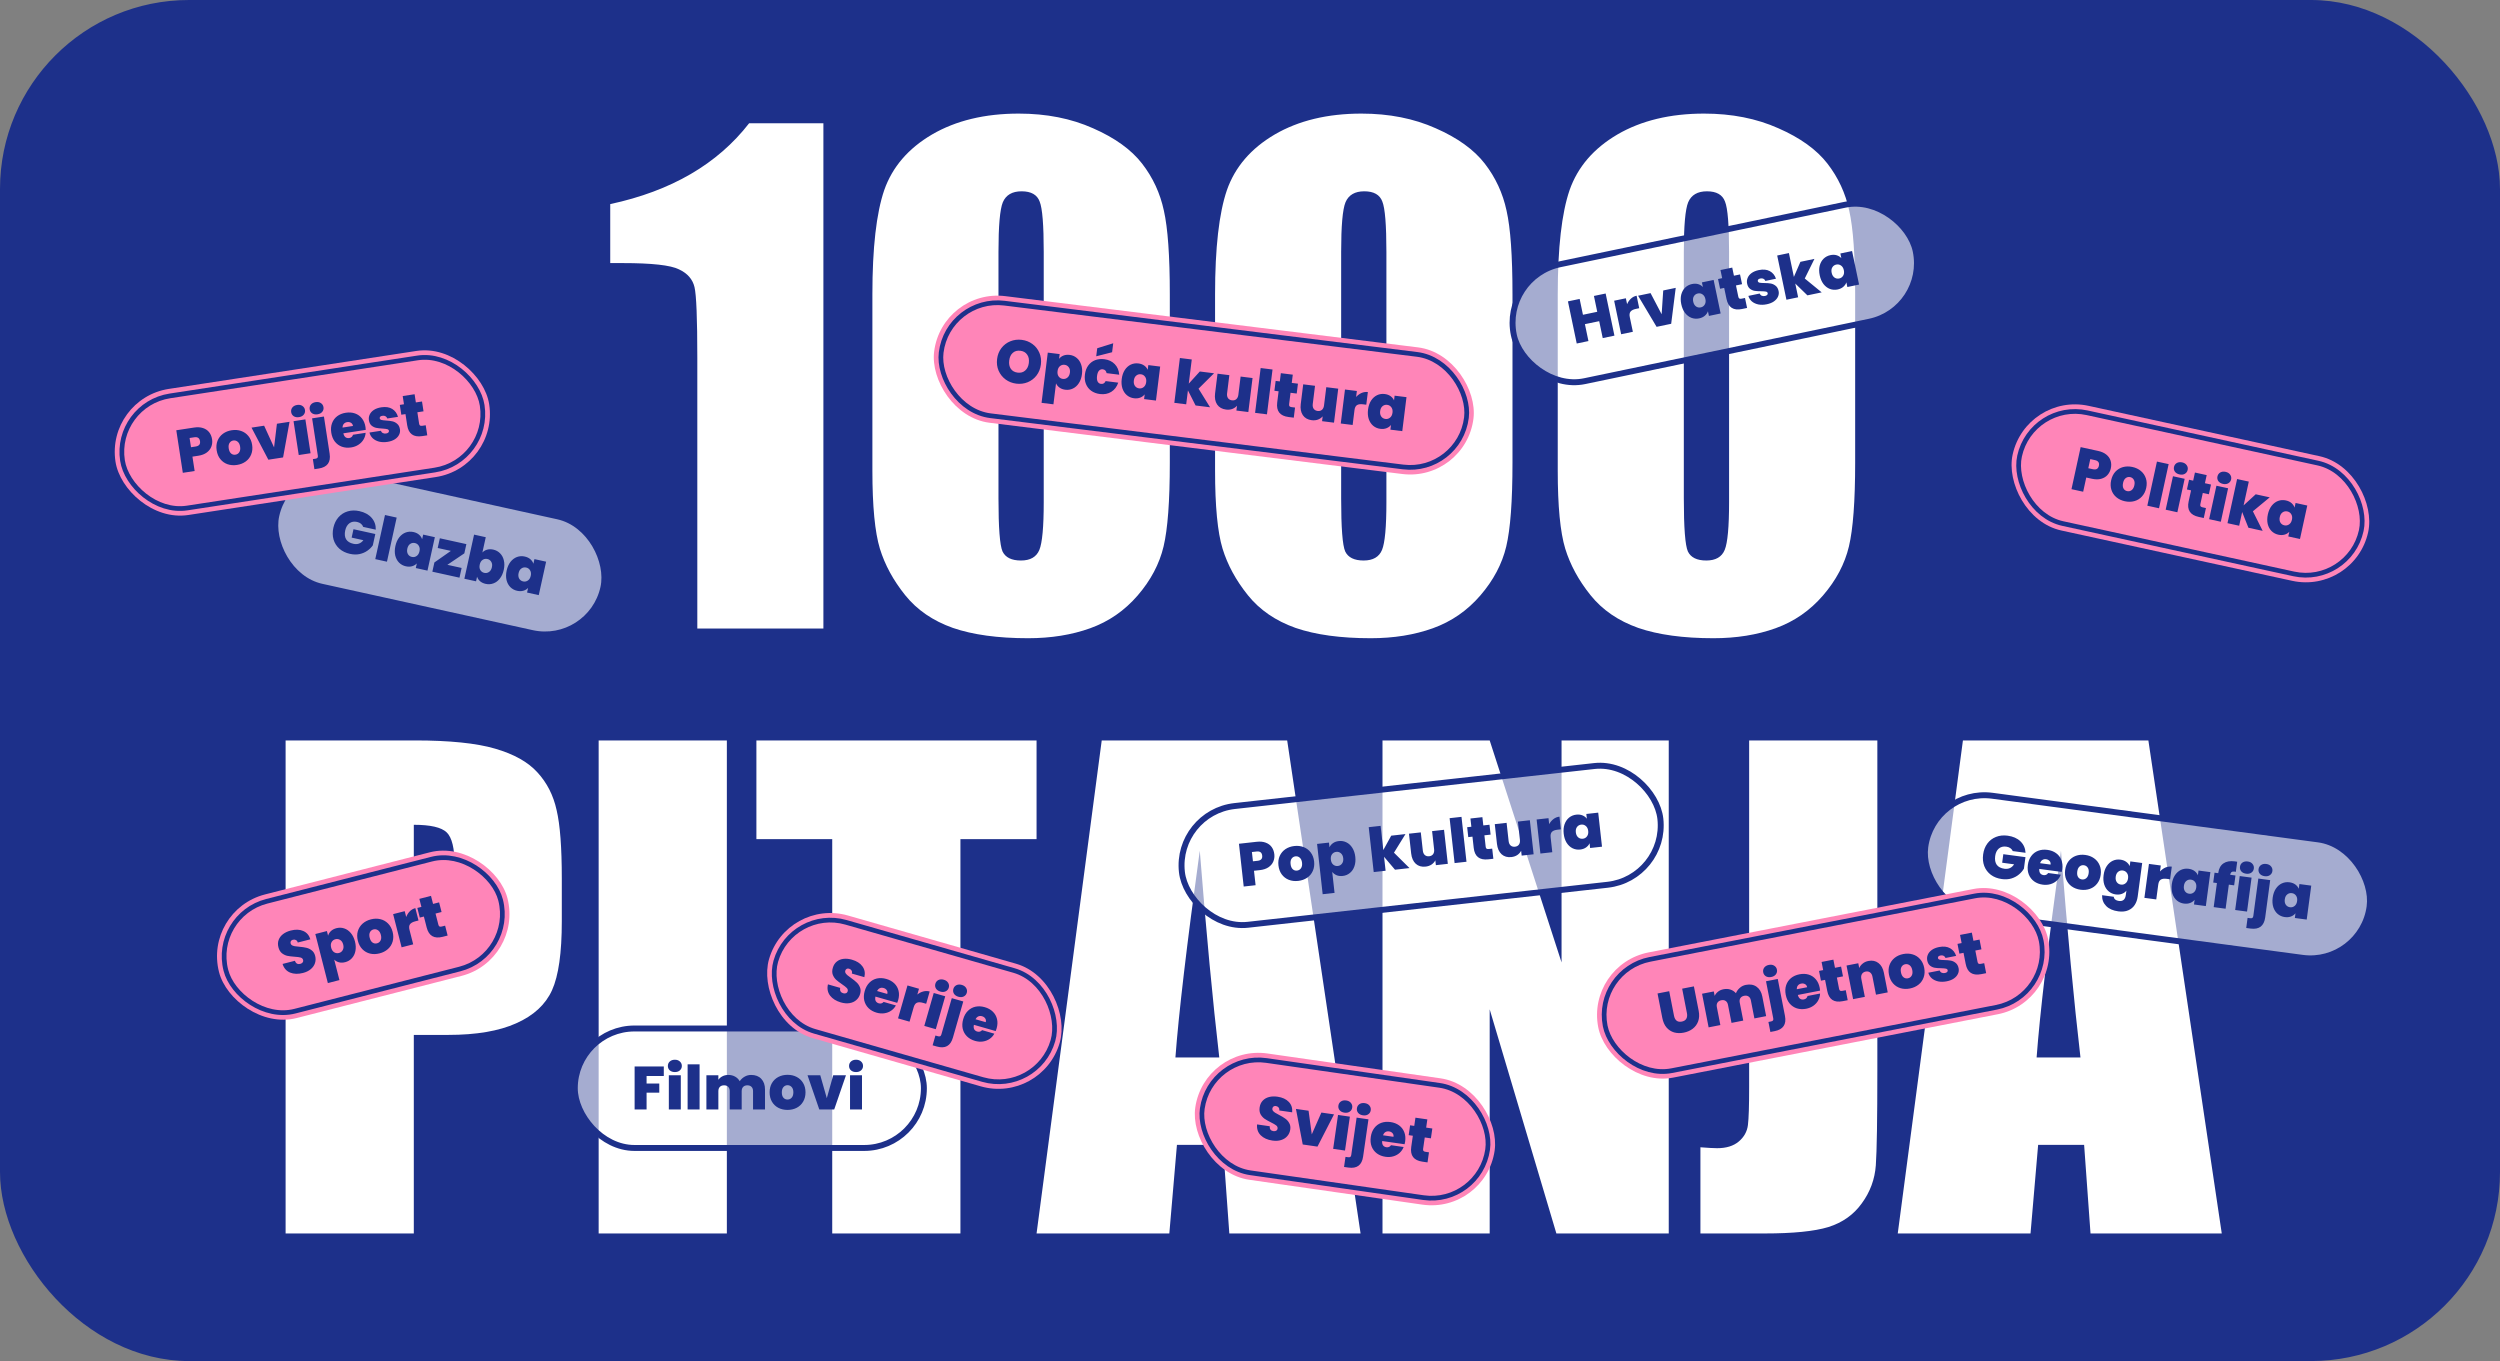 <svg width="529" height="288" viewBox="0 0 529 288" fill="none" xmlns="http://www.w3.org/2000/svg">
<rect x="0" y="0" width="529" height="288" fill="#808080" stroke="none"/>
<g clip-path="url(#clip0_1_1619)">
<path d="M174.23 26.084V133H147.551V75.679C147.551 67.402 147.353 62.427 146.957 60.754C146.561 59.081 145.46 57.827 143.655 56.99C141.894 56.11 137.932 55.669 131.768 55.669H129.126V43.188C142.026 40.415 151.822 34.713 158.513 26.084H174.23ZM247.533 62.273V97.934C247.533 106.034 247.092 111.934 246.212 115.632C245.331 119.33 243.504 122.786 240.731 126C237.957 129.214 234.611 131.525 230.693 132.934C226.775 134.343 222.394 135.047 217.551 135.047C211.168 135.047 205.863 134.321 201.636 132.868C197.41 131.371 194.042 129.06 191.532 125.934C189.023 122.808 187.24 119.528 186.183 116.094C185.127 112.616 184.598 107.113 184.598 99.585V62.273C184.598 52.456 185.435 45.103 187.108 40.217C188.825 35.33 192.193 31.412 197.212 28.462C202.275 25.512 208.394 24.037 215.57 24.037C221.426 24.037 226.665 25.072 231.287 27.141C235.91 29.166 239.366 31.654 241.655 34.603C243.945 37.553 245.486 40.877 246.278 44.575C247.114 48.273 247.533 54.173 247.533 62.273ZM220.853 53.292C220.853 47.613 220.567 44.069 219.995 42.66C219.467 41.207 218.19 40.481 216.165 40.481C214.183 40.481 212.863 41.251 212.202 42.792C211.586 44.289 211.278 47.789 211.278 53.292V105.462C211.278 111.67 211.564 115.412 212.136 116.689C212.753 117.965 214.051 118.604 216.033 118.604C218.014 118.604 219.312 117.855 219.929 116.358C220.545 114.862 220.853 111.494 220.853 106.255V53.292ZM320.042 62.273V97.934C320.042 106.034 319.602 111.934 318.722 115.632C317.841 119.33 316.014 122.786 313.241 126C310.467 129.214 307.121 131.525 303.203 132.934C299.284 134.343 294.904 135.047 290.061 135.047C283.678 135.047 278.372 134.321 274.146 132.868C269.92 131.371 266.552 129.06 264.042 125.934C261.533 122.808 259.75 119.528 258.693 116.094C257.637 112.616 257.108 107.113 257.108 99.585V62.273C257.108 52.456 257.945 45.103 259.618 40.217C261.335 35.33 264.703 31.412 269.721 28.462C274.784 25.512 280.904 24.037 288.08 24.037C293.935 24.037 299.174 25.072 303.797 27.141C308.42 29.166 311.876 31.654 314.165 34.603C316.454 37.553 317.995 40.877 318.788 44.575C319.624 48.273 320.042 54.173 320.042 62.273ZM293.363 53.292C293.363 47.613 293.077 44.069 292.505 42.66C291.976 41.207 290.7 40.481 288.674 40.481C286.693 40.481 285.372 41.251 284.712 42.792C284.096 44.289 283.788 47.789 283.788 53.292V105.462C283.788 111.67 284.074 115.412 284.646 116.689C285.262 117.965 286.561 118.604 288.542 118.604C290.523 118.604 291.822 117.855 292.439 116.358C293.055 114.862 293.363 111.494 293.363 106.255V53.292ZM392.552 62.273V97.934C392.552 106.034 392.112 111.934 391.231 115.632C390.351 119.33 388.524 122.786 385.75 126C382.977 129.214 379.631 131.525 375.713 132.934C371.794 134.343 367.414 135.047 362.571 135.047C356.187 135.047 350.882 134.321 346.656 132.868C342.429 131.371 339.061 129.06 336.552 125.934C334.043 122.808 332.259 119.528 331.203 116.094C330.146 112.616 329.618 107.113 329.618 99.585V62.273C329.618 52.456 330.454 45.103 332.127 40.217C333.844 35.33 337.212 31.412 342.231 28.462C347.294 25.512 353.414 24.037 360.59 24.037C366.445 24.037 371.684 25.072 376.307 27.141C380.93 29.166 384.386 31.654 386.675 34.603C388.964 37.553 390.505 40.877 391.297 44.575C392.134 48.273 392.552 54.173 392.552 62.273ZM365.873 53.292C365.873 47.613 365.587 44.069 365.014 42.66C364.486 41.207 363.209 40.481 361.184 40.481C359.203 40.481 357.882 41.251 357.222 42.792C356.606 44.289 356.297 47.789 356.297 53.292V105.462C356.297 111.67 356.584 115.412 357.156 116.689C357.772 117.965 359.071 118.604 361.052 118.604C363.033 118.604 364.332 117.855 364.948 116.358C365.565 114.862 365.873 111.494 365.873 106.255V53.292Z" fill="white"/>
<path d="M60.434 156.676H87.755C95.144 156.676 100.815 157.256 104.767 158.416C108.762 159.576 111.747 161.251 113.723 163.442C115.742 165.633 117.096 168.296 117.783 171.432C118.513 174.525 118.878 179.337 118.878 185.866V194.952C118.878 201.61 118.191 206.465 116.816 209.515C115.442 212.565 112.907 214.906 109.213 216.538C105.561 218.171 100.772 218.987 94.843 218.987H87.562V261H60.434V156.676ZM87.562 174.525V201.073C88.335 201.116 89.001 201.138 89.559 201.138C92.051 201.138 93.769 200.537 94.715 199.334C95.703 198.088 96.197 195.532 96.197 191.666V183.096C96.197 179.53 95.638 177.21 94.521 176.136C93.404 175.062 91.085 174.525 87.562 174.525ZM153.803 156.676V261H126.675V156.676H153.803ZM219.336 156.676V177.554H203.227V261H176.099V177.554H160.054V156.676H219.336ZM272.368 156.676L287.897 261H260.125L258.771 242.249H249.041L247.43 261H219.336L233.125 156.676H272.368ZM257.998 223.755C256.623 211.942 255.249 197.358 253.874 180.003C251.125 199.935 249.407 214.519 248.719 223.755H257.998ZM353.107 156.676V261H329.33L315.218 213.574V261H292.536V156.676H315.218L330.425 203.651V156.676H353.107ZM397.247 156.676V226.397C397.247 236.836 397.139 243.559 396.925 246.566C396.71 249.53 395.722 252.215 393.96 254.621C392.242 257.026 389.879 258.702 386.872 259.647C383.908 260.549 379.419 261 373.405 261H359.809V242.764C361.441 242.893 362.623 242.958 363.353 242.958C365.286 242.958 366.811 242.485 367.928 241.54C369.045 240.595 369.689 239.435 369.861 238.06C370.033 236.686 370.119 234.022 370.119 230.07V156.676H397.247ZM454.596 156.676L470.125 261H442.353L441 242.249H431.27L429.659 261H401.564L415.354 156.676H454.596ZM440.226 223.755C438.852 211.942 437.477 197.358 436.102 180.003C433.353 199.935 431.635 214.519 430.947 223.755H440.226Z" fill="white"/>
<g clip-path="url(#clip1_1_1619)">
<rect width="529" height="288" rx="40" fill="#1D308A"/>
<path d="M174.23 26.084V133H147.551V75.679C147.551 67.402 147.353 62.427 146.957 60.754C146.561 59.081 145.46 57.827 143.655 56.99C141.894 56.11 137.932 55.669 131.768 55.669H129.126V43.188C142.026 40.415 151.822 34.713 158.513 26.084H174.23ZM247.533 62.273V97.934C247.533 106.034 247.092 111.934 246.212 115.632C245.331 119.33 243.504 122.786 240.731 126C237.957 129.214 234.611 131.525 230.693 132.934C226.775 134.343 222.394 135.047 217.551 135.047C211.168 135.047 205.863 134.321 201.636 132.868C197.41 131.371 194.042 129.06 191.532 125.934C189.023 122.808 187.24 119.528 186.183 116.094C185.127 112.616 184.598 107.113 184.598 99.585V62.273C184.598 52.456 185.435 45.103 187.108 40.217C188.825 35.33 192.193 31.412 197.212 28.462C202.275 25.512 208.394 24.037 215.57 24.037C221.426 24.037 226.665 25.072 231.287 27.141C235.91 29.166 239.366 31.654 241.655 34.603C243.945 37.553 245.486 40.877 246.278 44.575C247.114 48.273 247.533 54.173 247.533 62.273ZM220.853 53.292C220.853 47.613 220.567 44.069 219.995 42.66C219.467 41.207 218.19 40.481 216.165 40.481C214.183 40.481 212.863 41.251 212.202 42.792C211.586 44.289 211.278 47.789 211.278 53.292V105.462C211.278 111.67 211.564 115.412 212.136 116.689C212.753 117.965 214.051 118.604 216.033 118.604C218.014 118.604 219.312 117.855 219.929 116.358C220.545 114.862 220.853 111.494 220.853 106.255V53.292ZM320.042 62.273V97.934C320.042 106.034 319.602 111.934 318.722 115.632C317.841 119.33 316.014 122.786 313.241 126C310.467 129.214 307.121 131.525 303.203 132.934C299.284 134.343 294.904 135.047 290.061 135.047C283.678 135.047 278.372 134.321 274.146 132.868C269.92 131.371 266.552 129.06 264.042 125.934C261.533 122.808 259.75 119.528 258.693 116.094C257.637 112.616 257.108 107.113 257.108 99.585V62.273C257.108 52.456 257.945 45.103 259.618 40.217C261.335 35.33 264.703 31.412 269.721 28.462C274.784 25.512 280.904 24.037 288.08 24.037C293.935 24.037 299.174 25.072 303.797 27.141C308.42 29.166 311.876 31.654 314.165 34.603C316.454 37.553 317.995 40.877 318.788 44.575C319.624 48.273 320.042 54.173 320.042 62.273ZM293.363 53.292C293.363 47.613 293.077 44.069 292.505 42.66C291.976 41.207 290.7 40.481 288.674 40.481C286.693 40.481 285.372 41.251 284.712 42.792C284.096 44.289 283.788 47.789 283.788 53.292V105.462C283.788 111.67 284.074 115.412 284.646 116.689C285.262 117.965 286.561 118.604 288.542 118.604C290.523 118.604 291.822 117.855 292.439 116.358C293.055 114.862 293.363 111.494 293.363 106.255V53.292ZM392.552 62.273V97.934C392.552 106.034 392.112 111.934 391.231 115.632C390.351 119.33 388.524 122.786 385.75 126C382.977 129.214 379.631 131.525 375.713 132.934C371.794 134.343 367.414 135.047 362.571 135.047C356.187 135.047 350.882 134.321 346.656 132.868C342.429 131.371 339.061 129.06 336.552 125.934C334.043 122.808 332.259 119.528 331.203 116.094C330.146 112.616 329.618 107.113 329.618 99.585V62.273C329.618 52.456 330.454 45.103 332.127 40.217C333.844 35.33 337.212 31.412 342.231 28.462C347.294 25.512 353.414 24.037 360.59 24.037C366.445 24.037 371.684 25.072 376.307 27.141C380.93 29.166 384.386 31.654 386.675 34.603C388.964 37.553 390.505 40.877 391.297 44.575C392.134 48.273 392.552 54.173 392.552 62.273ZM365.873 53.292C365.873 47.613 365.587 44.069 365.014 42.66C364.486 41.207 363.209 40.481 361.184 40.481C359.203 40.481 357.882 41.251 357.222 42.792C356.606 44.289 356.297 47.789 356.297 53.292V105.462C356.297 111.67 356.584 115.412 357.156 116.689C357.772 117.965 359.071 118.604 361.052 118.604C363.033 118.604 364.332 117.855 364.948 116.358C365.565 114.862 365.873 111.494 365.873 106.255V53.292Z" fill="white"/>
<path d="M60.434 156.676H87.755C95.144 156.676 100.815 157.256 104.767 158.416C108.762 159.576 111.747 161.251 113.723 163.442C115.742 165.633 117.096 168.296 117.783 171.432C118.513 174.525 118.878 179.337 118.878 185.866V194.952C118.878 201.61 118.191 206.465 116.816 209.515C115.442 212.565 112.907 214.906 109.213 216.538C105.561 218.171 100.772 218.987 94.843 218.987H87.562V261H60.434V156.676ZM87.562 174.525V201.073C88.335 201.116 89.001 201.138 89.559 201.138C92.051 201.138 93.769 200.537 94.715 199.334C95.703 198.088 96.197 195.532 96.197 191.666V183.096C96.197 179.53 95.638 177.21 94.521 176.136C93.404 175.062 91.085 174.525 87.562 174.525ZM153.803 156.676V261H126.675V156.676H153.803ZM219.336 156.676V177.554H203.227V261H176.099V177.554H160.054V156.676H219.336ZM272.368 156.676L287.897 261H260.125L258.771 242.249H249.041L247.43 261H219.336L233.125 156.676H272.368ZM257.998 223.755C256.623 211.942 255.249 197.358 253.874 180.003C251.125 199.935 249.407 214.519 248.719 223.755H257.998ZM353.107 156.676V261H329.33L315.218 213.574V261H292.536V156.676H315.218L330.425 203.651V156.676H353.107ZM397.247 156.676V226.397C397.247 236.836 397.139 243.559 396.925 246.566C396.71 249.53 395.722 252.215 393.96 254.621C392.242 257.026 389.879 258.702 386.872 259.647C383.908 260.549 379.419 261 373.405 261H359.809V242.764C361.441 242.893 362.623 242.958 363.353 242.958C365.286 242.958 366.811 242.485 367.928 241.54C369.045 240.595 369.689 239.435 369.861 238.06C370.033 236.686 370.119 234.022 370.119 230.07V156.676H397.247ZM454.596 156.676L470.125 261H442.353L441 242.249H431.27L429.659 261H401.564L415.354 156.676H454.596ZM440.226 223.755C438.852 211.942 437.477 197.358 436.102 180.003C433.353 199.935 431.635 214.519 430.947 223.755H440.226Z" fill="white"/>
<rect x="409.061" y="166.706" width="94.867" height="25.281" rx="12.64" transform="rotate(7.627 409.061 166.706)" fill="white" fill-opacity="0.6"/>
<rect x="409.061" y="166.706" width="94.867" height="25.281" rx="12.64" transform="rotate(7.627 409.061 166.706)" stroke="#1D308A" stroke-width="1.256"/>
<path d="M425.904 180.09C425.791 179.831 425.615 179.621 425.376 179.458C425.146 179.297 424.86 179.194 424.518 179.148C423.887 179.064 423.36 179.202 422.938 179.562C422.525 179.924 422.272 180.45 422.179 181.142C422.075 181.919 422.188 182.538 422.517 182.999C422.856 183.453 423.397 183.729 424.139 183.829C425.018 183.946 425.699 183.633 426.181 182.89L423.659 182.552L423.9 180.747L428.587 181.374L428.261 183.807C428.001 184.259 427.65 184.668 427.21 185.035C426.779 185.403 426.254 185.685 425.637 185.88C425.021 186.067 424.342 186.111 423.599 186.011C422.695 185.89 421.918 185.591 421.269 185.113C420.63 184.627 420.165 184.013 419.874 183.27C419.592 182.52 419.511 181.697 419.631 180.801C419.75 179.913 420.043 179.148 420.512 178.507C420.989 177.859 421.6 177.389 422.343 177.097C423.087 176.797 423.911 176.708 424.816 176.829C425.951 176.981 426.854 177.38 427.523 178.025C428.193 178.671 428.554 179.48 428.606 180.451L425.904 180.09ZM436.377 183.916C436.351 184.113 436.312 184.307 436.26 184.5L431.51 183.864C431.483 184.26 431.55 184.569 431.711 184.79C431.883 185.005 432.118 185.132 432.416 185.172C432.835 185.228 433.158 185.08 433.388 184.728L436.064 185.087C435.887 185.567 435.61 185.982 435.233 186.331C434.866 186.673 434.424 186.922 433.907 187.079C433.391 187.236 432.839 187.275 432.25 187.196C431.541 187.101 430.929 186.867 430.415 186.494C429.908 186.122 429.534 185.637 429.293 185.04C429.06 184.444 428.994 183.771 429.094 183.019C429.195 182.268 429.435 181.64 429.816 181.135C430.197 180.621 430.681 180.251 431.268 180.026C431.862 179.801 432.518 179.737 433.235 179.833C433.944 179.928 434.552 180.157 435.059 180.521C435.567 180.884 435.938 181.359 436.172 181.947C436.407 182.526 436.476 183.182 436.377 183.916ZM433.9 182.946C433.942 182.639 433.871 182.386 433.689 182.188C433.508 181.981 433.264 181.857 432.957 181.816C432.65 181.775 432.386 181.827 432.167 181.971C431.949 182.107 431.788 182.333 431.685 182.649L433.9 182.946ZM440.242 188.266C439.525 188.17 438.901 187.934 438.369 187.559C437.845 187.185 437.459 186.698 437.209 186.1C436.958 185.502 436.884 184.827 436.984 184.076C437.084 183.333 437.333 182.706 437.731 182.195C438.139 181.685 438.644 181.318 439.247 181.094C439.859 180.872 440.524 180.809 441.241 180.905C441.958 181.001 442.578 181.236 443.101 181.611C443.633 181.986 444.024 182.473 444.274 183.071C444.533 183.67 444.613 184.341 444.513 185.084C444.414 185.827 444.16 186.457 443.752 186.976C443.353 187.488 442.848 187.855 442.236 188.077C441.624 188.299 440.959 188.362 440.242 188.266ZM440.534 186.089C440.884 186.136 441.191 186.047 441.456 185.822C441.73 185.589 441.9 185.229 441.965 184.743C442.03 184.256 441.961 183.869 441.756 183.581C441.56 183.294 441.291 183.128 440.949 183.082C440.608 183.036 440.305 183.126 440.04 183.351C439.775 183.576 439.61 183.932 439.545 184.419C439.479 184.914 439.54 185.304 439.727 185.59C439.915 185.876 440.184 186.042 440.534 186.089ZM448.677 181.901C449.163 181.966 449.573 182.121 449.905 182.365C450.246 182.611 450.492 182.913 450.644 183.272L450.778 182.273L453.287 182.61L452.336 189.716C452.245 190.39 452.036 190.979 451.708 191.483C451.379 191.995 450.919 192.376 450.329 192.628C449.748 192.88 449.044 192.951 448.216 192.84C447.106 192.691 446.253 192.312 445.657 191.702C445.061 191.092 444.776 190.333 444.802 189.424L447.273 189.755C447.294 189.992 447.398 190.189 447.585 190.344C447.773 190.5 448.029 190.599 448.353 190.642C449.207 190.757 449.698 190.336 449.826 189.38L449.949 188.458C449.708 188.765 449.391 188.991 448.998 189.139C448.613 189.287 448.178 189.329 447.691 189.263C447.119 189.187 446.618 188.968 446.189 188.606C445.768 188.246 445.458 187.77 445.259 187.178C445.07 186.579 445.025 185.909 445.125 185.166C445.224 184.423 445.443 183.792 445.782 183.273C446.13 182.755 446.554 182.377 447.055 182.14C447.564 181.904 448.105 181.824 448.677 181.901ZM450.297 185.859C450.359 185.398 450.28 185.018 450.059 184.719C449.847 184.421 449.557 184.248 449.19 184.198C448.815 184.148 448.485 184.239 448.202 184.47C447.921 184.693 447.748 185.039 447.685 185.509C447.624 185.97 447.698 186.353 447.909 186.66C448.121 186.958 448.415 187.132 448.791 187.182C449.158 187.231 449.483 187.14 449.766 186.908C450.057 186.678 450.235 186.328 450.297 185.859ZM457.057 184.405C457.394 184.033 457.779 183.754 458.212 183.569C458.645 183.384 459.092 183.322 459.553 183.383L459.195 186.06L458.491 185.965C457.944 185.892 457.524 185.944 457.231 186.122C456.938 186.3 456.756 186.654 456.685 187.183L456.265 190.32L453.755 189.984L454.717 182.801L457.227 183.137L457.057 184.405ZM459.554 187.098C459.654 186.356 459.873 185.725 460.212 185.205C460.559 184.687 460.984 184.309 461.485 184.072C461.994 183.836 462.535 183.757 463.107 183.833C463.602 183.9 464.016 184.055 464.348 184.299C464.68 184.544 464.922 184.845 465.074 185.205L465.207 184.206L467.717 184.542L466.755 191.725L464.246 191.389L464.379 190.39C464.138 190.697 463.821 190.924 463.428 191.071C463.043 191.219 462.607 191.261 462.121 191.196C461.549 191.119 461.048 190.9 460.619 190.538C460.198 190.178 459.888 189.702 459.689 189.111C459.5 188.512 459.455 187.841 459.554 187.098ZM464.727 187.791C464.789 187.33 464.71 186.95 464.489 186.651C464.277 186.353 463.987 186.18 463.62 186.131C463.245 186.081 462.915 186.171 462.632 186.403C462.35 186.626 462.178 186.972 462.115 187.441C462.054 187.902 462.128 188.286 462.339 188.592C462.551 188.89 462.845 189.064 463.221 189.114C463.588 189.163 463.913 189.072 464.196 188.841C464.487 188.61 464.664 188.261 464.727 187.791ZM472.747 187.34L471.621 187.189L470.938 192.285L468.416 191.947L469.098 186.851L468.317 186.747L468.597 184.66L469.378 184.764L469.386 184.7C469.51 183.778 469.873 183.11 470.476 182.696C471.088 182.274 471.903 182.131 472.918 182.267C473.123 182.294 473.281 182.32 473.391 182.343L473.104 184.481C473.037 184.464 472.944 184.447 472.824 184.431C472.551 184.394 472.342 184.431 472.197 184.542C472.053 184.645 471.954 184.831 471.9 185.102L473.027 185.253L472.747 187.34ZM475.281 184.877C474.837 184.817 474.494 184.65 474.253 184.374C474.022 184.091 473.93 183.766 473.98 183.399C474.03 183.024 474.204 182.73 474.502 182.518C474.808 182.307 475.183 182.231 475.627 182.29C476.062 182.349 476.396 182.519 476.627 182.802C476.867 183.087 476.962 183.416 476.912 183.792C476.863 184.159 476.685 184.448 476.379 184.659C476.082 184.863 475.716 184.935 475.281 184.877ZM476.433 185.709L475.472 192.892L472.962 192.556L473.924 185.373L476.433 185.709ZM479.207 185.403C478.763 185.343 478.42 185.176 478.179 184.9C477.948 184.617 477.856 184.292 477.906 183.925C477.956 183.549 478.13 183.256 478.428 183.044C478.734 182.833 479.109 182.757 479.553 182.816C479.988 182.875 480.322 183.045 480.553 183.328C480.793 183.612 480.888 183.942 480.838 184.318C480.789 184.685 480.611 184.974 480.305 185.185C480.008 185.388 479.642 185.461 479.207 185.403ZM479.316 194.124C479.073 195.942 478.037 196.729 476.211 196.484L475.302 196.363L475.588 194.224L476.126 194.296C476.339 194.325 476.498 194.303 476.604 194.23C476.709 194.157 476.775 194.023 476.801 193.826L477.863 185.9L480.372 186.237L479.316 194.124ZM480.899 189.957C480.999 189.214 481.218 188.583 481.557 188.063C481.904 187.545 482.328 187.168 482.829 186.931C483.339 186.695 483.88 186.615 484.451 186.692C484.947 186.758 485.36 186.913 485.692 187.158C486.025 187.402 486.267 187.704 486.418 188.063L486.552 187.064L489.062 187.4L488.1 194.583L485.59 194.247L485.724 193.249C485.483 193.555 485.166 193.782 484.773 193.929C484.388 194.078 483.952 194.119 483.466 194.054C482.894 193.977 482.393 193.758 481.963 193.397C481.542 193.036 481.233 192.56 481.034 191.969C480.845 191.37 480.8 190.699 480.899 189.957ZM486.072 190.649C486.134 190.188 486.054 189.808 485.834 189.509C485.622 189.212 485.332 189.038 484.965 188.989C484.589 188.939 484.26 189.029 483.977 189.261C483.695 189.484 483.523 189.83 483.46 190.3C483.398 190.76 483.473 191.144 483.684 191.45C483.896 191.748 484.19 191.922 484.565 191.973C484.932 192.022 485.257 191.931 485.54 191.699C485.832 191.469 486.009 191.119 486.072 190.649Z" fill="#1D308A"/>
<rect x="61.185" y="96.748" width="70.867" height="25.281" rx="12.64" transform="rotate(12.417 61.185 96.748)" fill="white" fill-opacity="0.6"/>
<rect x="61.185" y="96.748" width="70.867" height="25.281" rx="12.64" transform="rotate(12.417 61.185 96.748)" stroke="#1D308A" stroke-width="1.256"/>
<path d="M76.851 111.492C76.76 111.225 76.602 111.001 76.377 110.819C76.161 110.639 75.885 110.512 75.549 110.438C74.926 110.301 74.39 110.394 73.939 110.718C73.497 111.044 73.201 111.548 73.051 112.229C72.882 112.995 72.943 113.621 73.233 114.108C73.532 114.589 74.048 114.909 74.78 115.07C75.646 115.261 76.351 115.006 76.893 114.305L74.407 113.758L74.799 111.979L79.417 112.996L78.889 115.393C78.592 115.822 78.209 116.2 77.739 116.529C77.278 116.86 76.733 117.097 76.101 117.24C75.472 117.375 74.791 117.361 74.06 117.2C73.168 117.004 72.419 116.641 71.813 116.11C71.217 115.573 70.804 114.923 70.576 114.158C70.358 113.387 70.346 112.56 70.54 111.677C70.733 110.802 71.089 110.065 71.609 109.465C72.14 108.858 72.787 108.441 73.552 108.212C74.318 107.976 75.147 107.955 76.039 108.152C77.157 108.398 78.023 108.871 78.637 109.57C79.25 110.27 79.542 111.106 79.513 112.078L76.851 111.492ZM83.937 109.52L81.881 118.856L79.408 118.312L81.464 108.976L83.937 109.52ZM83.666 115.532C83.827 114.8 84.098 114.19 84.48 113.701C84.869 113.213 85.323 112.872 85.842 112.678C86.37 112.485 86.915 112.451 87.479 112.575C87.966 112.683 88.366 112.872 88.676 113.143C88.987 113.414 89.203 113.735 89.324 114.106L89.541 113.122L92.014 113.666L90.455 120.744L87.983 120.2L88.199 119.216C87.934 119.501 87.599 119.701 87.194 119.815C86.799 119.93 86.361 119.935 85.881 119.83C85.318 119.706 84.837 119.445 84.439 119.049C84.05 118.655 83.781 118.155 83.632 117.549C83.494 116.936 83.505 116.264 83.666 115.532ZM88.763 116.655C88.863 116.2 88.816 115.815 88.621 115.499C88.434 115.184 88.16 114.987 87.799 114.908C87.428 114.826 87.093 114.889 86.791 115.096C86.492 115.295 86.291 115.625 86.189 116.088C86.089 116.542 86.132 116.931 86.316 117.253C86.503 117.568 86.781 117.766 87.151 117.847C87.513 117.927 87.844 117.863 88.146 117.656C88.456 117.451 88.661 117.117 88.763 116.655ZM94.664 119.515L97.679 120.179L97.226 122.235L91.486 120.971L91.916 119.016L95.405 116.569L92.617 115.955L93.07 113.899L98.684 115.135L98.253 117.091L94.664 119.515ZM102.073 116.913C102.341 116.619 102.672 116.419 103.066 116.311C103.462 116.196 103.899 116.191 104.379 116.296C104.942 116.42 105.419 116.68 105.808 117.074C106.206 117.47 106.475 117.97 106.615 118.575C106.764 119.181 106.758 119.849 106.597 120.581C106.436 121.313 106.159 121.927 105.768 122.423C105.387 122.912 104.933 123.253 104.405 123.445C103.886 123.64 103.345 123.675 102.781 123.551C102.302 123.445 101.906 123.261 101.593 122.998C101.283 122.727 101.068 122.402 100.948 122.023L100.732 123.007L98.259 122.462L100.315 113.126L102.787 113.671L102.073 116.913ZM104.086 120.028C104.188 119.566 104.14 119.18 103.944 118.873C103.757 118.558 103.483 118.361 103.121 118.281C102.76 118.202 102.424 118.265 102.114 118.47C101.813 118.677 101.612 119.007 101.512 119.462C101.41 119.924 101.453 120.313 101.639 120.627C101.834 120.944 102.113 121.141 102.474 121.221C102.836 121.301 103.167 121.237 103.469 121.03C103.78 120.816 103.986 120.483 104.086 120.028ZM107.211 120.716C107.372 119.985 107.643 119.374 108.024 118.885C108.414 118.397 108.868 118.056 109.387 117.862C109.915 117.67 110.46 117.635 111.024 117.759C111.511 117.867 111.911 118.056 112.221 118.327C112.532 118.599 112.748 118.92 112.869 119.29L113.086 118.306L115.559 118.851L114 125.928L111.527 125.384L111.744 124.4C111.478 124.685 111.143 124.885 110.739 124.999C110.343 125.114 109.906 125.119 109.426 125.014C108.863 124.89 108.382 124.63 107.984 124.233C107.595 123.839 107.326 123.339 107.177 122.733C107.039 122.12 107.05 121.448 107.211 120.716ZM112.308 121.839C112.408 121.384 112.361 120.999 112.166 120.683C111.979 120.368 111.705 120.171 111.343 120.092C110.973 120.01 110.638 120.073 110.336 120.28C110.037 120.479 109.836 120.809 109.734 121.272C109.634 121.726 109.677 122.115 109.861 122.438C110.048 122.752 110.326 122.95 110.696 123.031C111.058 123.111 111.389 123.047 111.691 122.84C112 122.635 112.206 122.301 112.308 121.839Z" fill="#1D308A"/>
<rect x="121.628" y="217.628" width="73.867" height="25.281" rx="12.64" fill="white" fill-opacity="0.6"/>
<rect x="121.628" y="217.628" width="73.867" height="25.281" rx="12.64" stroke="#1D308A" stroke-width="1.256"/>
<path d="M140.46 225.661V227.676H136.817V229.278H139.504V231.203H136.817V234.769H134.285V225.661H140.46ZM142.805 226.849C142.358 226.849 141.996 226.729 141.72 226.488C141.453 226.238 141.32 225.928 141.32 225.558C141.32 225.179 141.453 224.864 141.72 224.615C141.996 224.365 142.358 224.24 142.805 224.24C143.245 224.24 143.598 224.365 143.865 224.615C144.14 224.864 144.278 225.179 144.278 225.558C144.278 225.928 144.14 226.238 143.865 226.488C143.598 226.729 143.245 226.849 142.805 226.849ZM144.059 227.521V234.769H141.526V227.521H144.059ZM148.032 225.209V234.769H145.5V225.209H148.032ZM158.944 227.457C159.857 227.457 160.572 227.732 161.088 228.283C161.614 228.835 161.876 229.588 161.876 230.544V234.769H159.344V230.88C159.344 230.492 159.237 230.191 159.021 229.976C158.806 229.76 158.513 229.653 158.143 229.653C157.772 229.653 157.48 229.76 157.264 229.976C157.049 230.191 156.941 230.492 156.941 230.88V234.769H154.409V230.88C154.409 230.492 154.302 230.191 154.086 229.976C153.88 229.76 153.591 229.653 153.221 229.653C152.842 229.653 152.545 229.76 152.329 229.976C152.114 230.191 152.006 230.492 152.006 230.88V234.769H149.474V227.521H152.006V228.477C152.23 228.167 152.519 227.922 152.872 227.741C153.234 227.551 153.647 227.457 154.112 227.457C154.646 227.457 155.12 227.573 155.533 227.805C155.955 228.038 156.287 228.365 156.528 228.787C156.786 228.391 157.127 228.072 157.549 227.831C157.971 227.581 158.436 227.457 158.944 227.457ZM166.635 234.859C165.912 234.859 165.262 234.708 164.685 234.407C164.116 234.105 163.668 233.675 163.341 233.115C163.014 232.555 162.85 231.896 162.85 231.138C162.85 230.389 163.014 229.735 163.341 229.175C163.677 228.615 164.129 228.184 164.698 227.883C165.275 227.581 165.925 227.431 166.648 227.431C167.372 227.431 168.018 227.581 168.586 227.883C169.163 228.184 169.615 228.615 169.942 229.175C170.278 229.735 170.446 230.389 170.446 231.138C170.446 231.888 170.278 232.547 169.942 233.115C169.615 233.675 169.163 234.105 168.586 234.407C168.009 234.708 167.359 234.859 166.635 234.859ZM166.635 232.663C166.988 232.663 167.281 232.534 167.514 232.275C167.755 232.008 167.875 231.629 167.875 231.138C167.875 230.648 167.755 230.273 167.514 230.015C167.281 229.756 166.993 229.627 166.648 229.627C166.304 229.627 166.015 229.756 165.783 230.015C165.55 230.273 165.434 230.648 165.434 231.138C165.434 231.638 165.546 232.017 165.77 232.275C165.994 232.534 166.282 232.663 166.635 232.663ZM174.952 232.379L176.308 227.521H179.008L176.515 234.769H173.363L170.869 227.521H173.569L174.952 232.379ZM181.145 226.849C180.697 226.849 180.335 226.729 180.06 226.488C179.793 226.238 179.659 225.928 179.659 225.558C179.659 225.179 179.793 224.864 180.06 224.615C180.335 224.365 180.697 224.24 181.145 224.24C181.584 224.24 181.937 224.365 182.204 224.615C182.48 224.864 182.618 225.179 182.618 225.558C182.618 225.928 182.48 226.238 182.204 226.488C181.937 226.729 181.584 226.849 181.145 226.849ZM182.398 227.521V234.769H179.866V227.521H182.398Z" fill="#1D308A"/>
<rect x="248.694" y="171.955" width="101.867" height="25.281" rx="12.64" transform="rotate(-6.347 248.694 171.955)" fill="white" fill-opacity="0.6"/>
<rect x="248.694" y="171.955" width="101.867" height="25.281" rx="12.64" transform="rotate(-6.347 248.694 171.955)" stroke="#1D308A" stroke-width="1.256"/>
<path d="M269.648 180.761C269.709 181.309 269.636 181.824 269.43 182.306C269.231 182.779 268.89 183.181 268.407 183.512C267.932 183.833 267.326 184.035 266.59 184.117L265.344 184.255L265.684 187.311L263.168 187.591L262.161 178.539L265.923 178.121C266.651 178.04 267.281 178.1 267.815 178.3C268.357 178.5 268.782 178.812 269.089 179.237C269.396 179.663 269.582 180.17 269.648 180.761ZM266.123 182.141C266.834 182.062 267.153 181.697 267.08 181.047C267.007 180.388 266.615 180.098 265.905 180.177L264.903 180.288L265.122 182.252L266.123 182.141ZM274.692 186.4C273.973 186.48 273.31 186.402 272.703 186.166C272.105 185.93 271.612 185.551 271.225 185.031C270.838 184.511 270.602 183.874 270.518 183.121C270.435 182.376 270.526 181.708 270.789 181.115C271.061 180.522 271.463 180.044 271.994 179.681C272.535 179.318 273.164 179.096 273.883 179.016C274.602 178.936 275.261 179.015 275.859 179.251C276.466 179.487 276.963 179.865 277.35 180.385C277.746 180.904 277.985 181.536 278.068 182.281C278.151 183.026 278.057 183.699 277.786 184.301C277.522 184.894 277.12 185.372 276.58 185.735C276.04 186.099 275.411 186.32 274.692 186.4ZM274.449 184.217C274.8 184.178 275.076 184.018 275.279 183.735C275.489 183.443 275.567 183.053 275.513 182.565C275.459 182.077 275.297 181.718 275.029 181.488C274.769 181.257 274.468 181.161 274.126 181.199C273.784 181.237 273.511 181.397 273.309 181.68C273.106 181.962 273.032 182.347 273.086 182.835C273.141 183.332 273.295 183.696 273.546 183.928C273.797 184.16 274.098 184.257 274.449 184.217ZM281.32 179.294C281.479 178.938 281.728 178.642 282.066 178.405C282.403 178.168 282.816 178.022 283.304 177.968C283.877 177.904 284.412 177.997 284.908 178.245C285.412 178.492 285.827 178.879 286.155 179.406C286.49 179.932 286.7 180.567 286.782 181.312C286.865 182.056 286.801 182.726 286.59 183.322C286.387 183.908 286.066 184.377 285.629 184.729C285.2 185.08 284.699 185.287 284.125 185.351C283.637 185.405 283.203 185.354 282.821 185.197C282.448 185.039 282.141 184.805 281.898 184.494L282.392 188.936L279.876 189.216L278.692 178.572L281.208 178.292L281.32 179.294ZM284.227 181.596C284.175 181.125 284.006 180.776 283.721 180.547C283.443 180.31 283.12 180.211 282.752 180.252C282.384 180.293 282.086 180.461 281.859 180.755C281.64 181.048 281.557 181.425 281.608 181.887C281.661 182.358 281.826 182.712 282.103 182.95C282.39 183.187 282.717 183.285 283.085 183.244C283.453 183.203 283.746 183.036 283.965 182.743C284.191 182.441 284.279 182.058 284.227 181.596ZM295.184 184.03L292.865 181.298L293.194 184.251L290.677 184.531L289.62 175.03L292.137 174.75L292.707 179.873L294.383 176.827L297.4 176.491L294.965 180.428L298.253 183.688L295.184 184.03ZM305.559 175.584L306.36 182.787L303.831 183.068L303.717 182.041C303.539 182.39 303.273 182.688 302.919 182.935C302.564 183.174 302.143 183.321 301.655 183.375C300.816 183.468 300.123 183.268 299.574 182.775C299.033 182.271 298.709 181.545 298.603 180.595L298.138 176.409L300.641 176.131L301.071 179.995C301.117 180.406 301.26 180.72 301.501 180.935C301.749 181.142 302.053 181.225 302.413 181.185C302.781 181.144 303.059 180.996 303.247 180.741C303.434 180.478 303.505 180.141 303.46 179.73L303.03 175.865L305.559 175.584ZM309.252 172.846L310.309 182.347L307.792 182.627L306.736 173.126L309.252 172.846ZM315.753 179.571L315.992 181.715L314.901 181.837C313.06 182.041 312.039 181.232 311.836 179.409L311.572 177.034L310.686 177.132L310.453 175.039L311.339 174.941L311.145 173.195L313.674 172.913L313.868 174.659L315.178 174.514L315.411 176.606L314.101 176.752L314.369 179.166C314.391 179.363 314.45 179.499 314.545 179.575C314.649 179.651 314.808 179.676 315.022 179.652L315.753 179.571ZM323.715 173.564L324.516 180.767L321.987 181.048L321.872 180.021C321.695 180.37 321.429 180.668 321.075 180.916C320.72 181.155 320.299 181.301 319.811 181.355C318.972 181.449 318.278 181.249 317.73 180.755C317.188 180.252 316.865 179.525 316.759 178.575L316.294 174.39L318.797 174.111L319.227 177.976C319.273 178.387 319.416 178.7 319.657 178.916C319.905 179.122 320.209 179.205 320.568 179.165C320.936 179.124 321.215 178.977 321.403 178.722C321.59 178.458 321.661 178.121 321.615 177.71L321.185 173.845L323.715 173.564ZM327.805 174.396C328.042 173.954 328.348 173.59 328.723 173.306C329.099 173.021 329.518 172.854 329.98 172.802L330.279 175.486L329.573 175.564C329.025 175.625 328.63 175.777 328.389 176.021C328.147 176.264 328.056 176.651 328.115 177.182L328.465 180.328L325.948 180.608L325.147 173.405L327.663 173.125L327.805 174.396ZM330.879 176.407C330.796 175.662 330.856 174.997 331.06 174.411C331.272 173.824 331.592 173.355 332.021 173.004C332.458 172.652 332.964 172.444 333.537 172.38C334.034 172.325 334.473 172.376 334.854 172.533C335.236 172.69 335.543 172.924 335.777 173.236L335.666 172.235L338.182 171.955L338.984 179.158L336.467 179.438L336.356 178.436C336.196 178.792 335.943 179.089 335.597 179.326C335.259 179.563 334.846 179.709 334.359 179.763C333.785 179.827 333.246 179.735 332.742 179.488C332.247 179.24 331.831 178.853 331.495 178.327C331.167 177.791 330.961 177.151 330.879 176.407ZM336.066 175.83C336.014 175.368 335.845 175.018 335.559 174.781C335.281 174.543 334.959 174.445 334.59 174.486C334.214 174.528 333.916 174.695 333.697 174.988C333.478 175.273 333.394 175.65 333.446 176.121C333.498 176.583 333.663 176.938 333.942 177.184C334.219 177.422 334.547 177.52 334.923 177.478C335.291 177.437 335.585 177.27 335.803 176.977C336.031 176.683 336.118 176.301 336.066 175.83Z" fill="#1D308A"/>
<rect x="317.743" y="58.495" width="86.867" height="25.281" rx="12.64" transform="rotate(-11.792 317.743 58.495)" fill="white" fill-opacity="0.6"/>
<rect x="317.743" y="58.495" width="86.867" height="25.281" rx="12.64" transform="rotate(-11.792 317.743 58.495)" stroke="#1D308A" stroke-width="1.256"/>
<path d="M339.754 62.106L341.615 71.022L339.137 71.539L338.39 67.96L335.367 68.591L336.114 72.17L333.636 72.687L331.775 63.772L334.253 63.255L334.953 66.606L337.975 65.975L337.276 62.623L339.754 62.106ZM344.293 64.365C344.487 63.903 344.757 63.512 345.104 63.193C345.451 62.874 345.852 62.667 346.307 62.572L346.859 65.215L346.163 65.361C345.624 65.473 345.245 65.662 345.028 65.928C344.811 66.193 344.757 66.587 344.866 67.11L345.513 70.208L343.034 70.725L341.553 63.631L344.031 63.114L344.293 64.365ZM351.603 66.495L351.939 61.463L354.582 60.911L353.622 68.515L350.536 69.159L346.615 62.574L349.258 62.023L351.603 66.495ZM355.756 64.361C355.603 63.628 355.6 62.959 355.747 62.357C355.902 61.753 356.177 61.255 356.57 60.865C356.972 60.474 357.456 60.219 358.021 60.101C358.51 59.999 358.951 60.008 359.346 60.127C359.741 60.248 360.069 60.452 360.332 60.74L360.126 59.754L362.604 59.236L364.085 66.331L361.607 66.848L361.401 65.862C361.276 66.231 361.052 66.55 360.73 66.82C360.416 67.088 360.019 67.272 359.539 67.372C358.974 67.49 358.429 67.45 357.903 67.252C357.387 67.052 356.936 66.706 356.552 66.214C356.174 65.712 355.909 65.094 355.756 64.361ZM360.865 63.294C360.77 62.839 360.569 62.507 360.261 62.299C359.962 62.088 359.631 62.021 359.269 62.097C358.898 62.174 358.617 62.369 358.427 62.681C358.236 62.986 358.188 63.369 358.285 63.833C358.38 64.288 358.578 64.625 358.879 64.844C359.178 65.054 359.513 65.121 359.884 65.043C360.246 64.968 360.523 64.774 360.713 64.461C360.911 64.147 360.962 63.758 360.865 63.294ZM369.243 63.05L369.684 65.162L368.609 65.386C366.796 65.765 365.702 65.056 365.327 63.26L364.839 60.921L363.967 61.103L363.536 59.042L364.409 58.859L364.05 57.14L366.541 56.62L366.9 58.339L368.19 58.07L368.62 60.131L367.33 60.401L367.827 62.778C367.867 62.972 367.938 63.102 368.04 63.169C368.151 63.234 368.311 63.244 368.522 63.2L369.243 63.05ZM373.861 64.382C373.221 64.516 372.625 64.53 372.075 64.425C371.532 64.31 371.074 64.097 370.702 63.788C370.336 63.468 370.087 63.076 369.955 62.611L372.358 62.109C372.439 62.33 372.581 62.485 372.785 62.575C372.988 62.664 373.22 62.681 373.482 62.627C373.684 62.585 373.835 62.509 373.936 62.4C374.036 62.291 374.072 62.169 374.044 62.034C374.007 61.857 373.883 61.747 373.672 61.703C373.46 61.659 373.12 61.633 372.652 61.626C372.125 61.63 371.68 61.604 371.317 61.548C370.953 61.492 370.615 61.347 370.302 61.113C369.998 60.878 369.794 60.515 369.692 60.026C369.604 59.605 369.639 59.202 369.796 58.817C369.952 58.424 370.227 58.08 370.624 57.786C371.028 57.491 371.542 57.278 372.166 57.148C373.094 56.954 373.87 57.029 374.497 57.374C375.123 57.718 375.555 58.252 375.795 58.977L373.556 59.444C373.467 59.225 373.329 59.074 373.145 58.989C372.966 58.894 372.747 58.874 372.485 58.928C372.283 58.971 372.135 59.041 372.041 59.14C371.956 59.237 371.927 59.353 371.955 59.488C371.991 59.657 372.115 59.767 372.328 59.819C372.54 59.863 372.87 59.886 373.319 59.889C373.856 59.892 374.308 59.925 374.673 59.989C375.047 60.052 375.392 60.209 375.708 60.46C376.031 60.7 376.246 61.078 376.354 61.592C376.44 62.005 376.395 62.401 376.219 62.781C376.052 63.159 375.765 63.492 375.359 63.779C374.959 64.056 374.46 64.257 373.861 64.382ZM382.447 62.497L379.879 59.998L380.487 62.907L378.008 63.424L376.054 54.066L378.533 53.548L379.586 58.594L380.966 55.403L383.937 54.782L381.887 58.932L385.469 61.866L382.447 62.497ZM385.049 58.246C384.896 57.512 384.893 56.844 385.04 56.242C385.195 55.637 385.47 55.14 385.863 54.75C386.266 54.358 386.749 54.103 387.314 53.985C387.803 53.883 388.245 53.892 388.639 54.012C389.034 54.132 389.362 54.336 389.625 54.625L389.419 53.638L391.898 53.121L393.379 60.215L390.9 60.733L390.694 59.746C390.569 60.115 390.345 60.435 390.023 60.705C389.71 60.972 389.312 61.156 388.832 61.257C388.267 61.375 387.722 61.334 387.197 61.136C386.68 60.936 386.229 60.59 385.845 60.099C385.468 59.597 385.202 58.979 385.049 58.246ZM390.158 57.179C390.063 56.724 389.862 56.392 389.554 56.183C389.255 55.973 388.925 55.906 388.562 55.981C388.191 56.059 387.911 56.254 387.721 56.566C387.529 56.87 387.482 57.254 387.578 57.718C387.673 58.173 387.871 58.51 388.172 58.729C388.471 58.939 388.806 59.005 389.177 58.928C389.54 58.852 389.816 58.658 390.006 58.346C390.204 58.032 390.255 57.643 390.158 57.179Z" fill="#1D308A"/>
<rect x="428.75" y="83" width="77" height="27" rx="13.5" transform="rotate(12.298 428.75 83)" fill="#FF85B8"/>
<rect x="429.896" y="84.785" width="74" height="24" rx="12" transform="rotate(12.298 429.896 84.785)" stroke="#1D308A"/>
<path d="M446.649 99.11C446.531 99.649 446.298 100.113 445.948 100.504C445.609 100.889 445.157 101.16 444.593 101.32C444.04 101.472 443.402 101.47 442.678 101.312L441.454 101.045L440.799 104.049L438.325 103.51L440.265 94.611L443.963 95.417C444.678 95.573 445.257 95.832 445.698 96.192C446.148 96.555 446.45 96.987 446.606 97.488C446.761 97.989 446.775 98.529 446.649 99.11ZM442.867 99.291C443.566 99.443 443.985 99.199 444.124 98.56C444.265 97.912 443.987 97.512 443.288 97.359L442.304 97.145L441.883 99.076L442.867 99.291ZM449.624 106.066C448.917 105.912 448.314 105.626 447.815 105.208C447.324 104.793 446.978 104.277 446.777 103.66C446.577 103.043 446.557 102.365 446.718 101.624C446.878 100.892 447.177 100.288 447.616 99.81C448.064 99.335 448.597 99.01 449.217 98.837C449.845 98.665 450.512 98.657 451.219 98.811C451.926 98.965 452.525 99.25 453.016 99.665C453.516 100.083 453.866 100.6 454.066 101.216C454.275 101.835 454.3 102.51 454.14 103.242C453.981 103.974 453.676 104.582 453.227 105.066C452.788 105.543 452.255 105.868 451.627 106.039C450.999 106.211 450.331 106.22 449.624 106.066ZM450.092 103.92C450.437 103.995 450.751 103.931 451.033 103.728C451.325 103.519 451.524 103.174 451.629 102.695C451.733 102.215 451.695 101.823 451.514 101.519C451.342 101.217 451.088 101.03 450.751 100.956C450.415 100.883 450.105 100.948 449.823 101.151C449.541 101.354 449.347 101.695 449.243 102.175C449.137 102.663 449.165 103.057 449.329 103.357C449.493 103.657 449.747 103.845 450.092 103.92ZM458.884 98.207L456.848 107.548L454.374 107.008L456.41 97.668L458.884 98.207ZM461.193 100.39C460.755 100.295 460.427 100.1 460.21 99.805C460.002 99.504 459.938 99.173 460.016 98.811C460.097 98.441 460.294 98.162 460.609 97.975C460.931 97.79 461.311 97.745 461.749 97.84C462.178 97.934 462.496 98.131 462.704 98.432C462.92 98.735 462.988 99.071 462.907 99.441C462.828 99.803 462.627 100.077 462.305 100.262C461.993 100.441 461.622 100.483 461.193 100.39ZM462.274 101.313L460.73 108.394L458.256 107.855L459.8 100.774L462.274 101.313ZM466.777 107.504L466.317 109.612L465.244 109.378C463.435 108.984 462.726 107.89 463.117 106.098L463.626 103.763L462.755 103.573L463.203 101.516L464.074 101.706L464.448 99.989L466.935 100.531L466.561 102.248L467.848 102.528L467.4 104.586L466.112 104.305L465.595 106.678C465.553 106.872 465.565 107.02 465.63 107.122C465.705 107.226 465.847 107.302 466.057 107.347L466.777 107.504ZM470.388 102.395C469.951 102.299 469.623 102.104 469.405 101.81C469.197 101.509 469.133 101.178 469.212 100.816C469.293 100.446 469.49 100.167 469.804 99.98C470.126 99.794 470.506 99.749 470.944 99.845C471.373 99.938 471.692 100.136 471.899 100.437C472.115 100.739 472.183 101.076 472.102 101.446C472.023 101.808 471.823 102.081 471.5 102.267C471.188 102.445 470.817 102.488 470.388 102.395ZM471.469 103.318L469.926 110.399L467.452 109.86L468.996 102.778L471.469 103.318ZM475.765 111.672L474.442 108.342L473.809 111.245L471.335 110.706L473.371 101.366L475.845 101.905L474.747 106.941L477.309 104.591L480.275 105.237L476.709 108.189L478.782 112.329L475.765 111.672ZM479.876 108.853C480.036 108.121 480.306 107.509 480.686 107.019C481.074 106.531 481.528 106.189 482.047 105.994C482.574 105.8 483.119 105.765 483.683 105.888C484.171 105.994 484.57 106.183 484.882 106.453C485.193 106.724 485.41 107.044 485.532 107.415L485.746 106.43L488.22 106.969L486.676 114.05L484.203 113.511L484.417 112.527C484.152 112.813 483.817 113.013 483.413 113.128C483.018 113.244 482.58 113.25 482.101 113.145C481.537 113.023 481.056 112.763 480.657 112.368C480.267 111.974 479.997 111.475 479.847 110.869C479.707 110.257 479.717 109.585 479.876 108.853ZM484.976 109.964C485.075 109.51 485.027 109.125 484.831 108.809C484.644 108.495 484.369 108.298 484.007 108.219C483.637 108.139 483.302 108.202 483.001 108.41C482.702 108.609 482.502 108.94 482.401 109.403C482.302 109.857 482.345 110.246 482.53 110.568C482.717 110.882 482.996 111.08 483.366 111.16C483.728 111.239 484.06 111.175 484.36 110.967C484.67 110.761 484.875 110.427 484.976 109.964Z" fill="#1D308A"/>
<rect x="22.391" y="84.336" width="80" height="27" rx="13.5" transform="rotate(-8.717 22.391 84.336)" fill="#FF85B8"/>
<rect x="24.101" y="85.591" width="77" height="24" rx="12" transform="rotate(-8.717 24.101 85.591)" stroke="#1D308A"/>
<path d="M44.876 92.956C44.959 93.501 44.908 94.019 44.722 94.509C44.543 94.989 44.219 95.405 43.75 95.756C43.288 96.097 42.691 96.323 41.959 96.436L40.72 96.625L41.186 99.665L38.684 100.048L37.303 91.046L41.045 90.472C41.768 90.361 42.401 90.395 42.942 90.573C43.492 90.75 43.929 91.045 44.254 91.457C44.578 91.869 44.786 92.369 44.876 92.956ZM41.411 94.481C42.117 94.372 42.421 93.995 42.322 93.348C42.221 92.692 41.818 92.419 41.111 92.527L40.115 92.68L40.415 94.633L41.411 94.481ZM50.148 98.382C49.433 98.492 48.767 98.441 48.151 98.231C47.544 98.019 47.036 97.661 46.628 97.157C46.219 96.654 45.958 96.027 45.843 95.278C45.729 94.537 45.792 93.866 46.03 93.263C46.278 92.658 46.659 92.164 47.175 91.78C47.7 91.395 48.32 91.147 49.035 91.038C49.75 90.928 50.411 90.979 51.019 91.191C51.635 91.401 52.147 91.758 52.556 92.262C52.972 92.765 53.238 93.386 53.351 94.127C53.465 94.867 53.399 95.544 53.153 96.157C52.914 96.76 52.532 97.254 52.008 97.639C51.483 98.025 50.863 98.272 50.148 98.382ZM49.815 96.211C50.164 96.158 50.434 95.986 50.625 95.695C50.823 95.394 50.885 95.002 50.81 94.516C50.736 94.031 50.56 93.679 50.282 93.46C50.013 93.24 49.708 93.156 49.368 93.208C49.027 93.261 48.762 93.432 48.571 93.723C48.38 94.013 48.322 94.401 48.397 94.886C48.472 95.38 48.641 95.738 48.901 95.959C49.161 96.181 49.466 96.265 49.815 96.211ZM57.992 94.67L58.597 89.663L61.266 89.254L59.9 96.795L56.784 97.273L53.221 90.487L55.89 90.078L57.992 94.67ZM63.276 88.266C62.834 88.334 62.458 88.269 62.149 88.073C61.847 87.866 61.668 87.58 61.612 87.214C61.554 86.84 61.639 86.509 61.865 86.221C62.099 85.933 62.438 85.754 62.881 85.686C63.315 85.62 63.683 85.69 63.985 85.896C64.295 86.101 64.479 86.391 64.536 86.766C64.592 87.132 64.503 87.459 64.269 87.748C64.041 88.027 63.71 88.199 63.276 88.266ZM64.617 88.74L65.715 95.904L63.212 96.287L62.114 89.124L64.617 88.74ZM67.192 87.666C66.749 87.734 66.373 87.669 66.064 87.472C65.762 87.266 65.583 86.98 65.527 86.614C65.47 86.239 65.554 85.908 65.78 85.621C66.015 85.332 66.353 85.154 66.796 85.086C67.23 85.02 67.598 85.09 67.9 85.296C68.21 85.501 68.394 85.791 68.451 86.165C68.508 86.531 68.418 86.859 68.184 87.147C67.957 87.426 67.626 87.599 67.192 87.666ZM69.751 96.004C70.029 97.817 69.257 98.863 67.435 99.142L66.528 99.281L66.202 97.149L66.738 97.067C66.951 97.034 67.097 96.968 67.178 96.869C67.259 96.769 67.284 96.621 67.254 96.426L66.042 88.522L68.545 88.138L69.751 96.004ZM77.338 90.371C77.368 90.566 77.386 90.764 77.39 90.964L72.653 91.69C72.738 92.078 72.89 92.355 73.107 92.522C73.332 92.68 73.593 92.735 73.891 92.69C74.308 92.626 74.577 92.393 74.698 91.991L77.367 91.582C77.332 92.092 77.183 92.568 76.92 93.009C76.663 93.441 76.31 93.804 75.858 94.1C75.407 94.396 74.888 94.589 74.3 94.679C73.594 94.787 72.941 94.735 72.342 94.522C71.751 94.307 71.256 93.948 70.856 93.442C70.465 92.936 70.212 92.308 70.097 91.559C69.982 90.81 70.036 90.14 70.259 89.548C70.481 88.947 70.841 88.457 71.34 88.075C71.848 87.692 72.459 87.446 73.174 87.336C73.881 87.228 74.529 87.277 75.118 87.483C75.707 87.689 76.197 88.04 76.587 88.538C76.976 89.028 77.226 89.638 77.338 90.371ZM74.689 90.136C74.642 89.83 74.503 89.607 74.272 89.468C74.041 89.321 73.772 89.271 73.465 89.318C73.159 89.365 72.921 89.488 72.751 89.689C72.58 89.88 72.49 90.142 72.48 90.475L74.689 90.136ZM81.99 93.5C81.343 93.599 80.748 93.581 80.205 93.447C79.668 93.302 79.223 93.066 78.867 92.737C78.519 92.398 78.291 91.993 78.184 91.522L80.61 91.15C80.68 91.374 80.814 91.537 81.012 91.637C81.21 91.737 81.441 91.767 81.705 91.727C81.909 91.695 82.065 91.628 82.171 91.525C82.277 91.421 82.32 91.302 82.299 91.165C82.271 90.987 82.153 90.87 81.944 90.814C81.736 90.759 81.398 90.715 80.931 90.682C80.404 90.659 79.961 90.609 79.601 90.533C79.241 90.458 78.911 90.295 78.611 90.045C78.32 89.793 78.136 89.42 78.061 88.927C77.996 88.501 78.052 88.1 78.229 87.725C78.406 87.34 78.7 87.012 79.111 86.74C79.531 86.466 80.056 86.281 80.686 86.185C81.622 86.041 82.394 86.158 83 86.536C83.607 86.913 84.011 87.47 84.211 88.206L81.95 88.552C81.873 88.329 81.744 88.17 81.564 88.076C81.391 87.972 81.172 87.94 80.909 87.98C80.704 88.012 80.553 88.074 80.454 88.168C80.363 88.26 80.329 88.374 80.35 88.51C80.376 88.681 80.494 88.798 80.704 88.861C80.913 88.916 81.241 88.957 81.69 88.984C82.226 89.016 82.675 89.073 83.036 89.157C83.406 89.24 83.743 89.415 84.045 89.682C84.354 89.939 84.549 90.328 84.629 90.847C84.693 91.264 84.627 91.658 84.431 92.028C84.243 92.396 83.939 92.713 83.518 92.978C83.104 93.233 82.595 93.407 81.99 93.5ZM90.082 89.985L90.409 92.118L89.323 92.284C87.493 92.564 86.439 91.798 86.161 89.985L85.799 87.623L84.918 87.758L84.599 85.676L85.48 85.541L85.213 83.805L87.729 83.419L87.995 85.156L89.298 84.956L89.617 87.037L88.314 87.237L88.682 89.638C88.713 89.833 88.777 89.967 88.875 90.039C88.981 90.11 89.141 90.129 89.354 90.097L90.082 89.985Z" fill="#1D308A"/>
<rect x="43" y="192.604" width="63" height="27" rx="13.5" transform="rotate(-14.34 43 192.604)" fill="#FF85B8"/>
<rect x="44.825" y="193.685" width="60" height="24" rx="12" transform="rotate(-14.34 44.825 193.685)" stroke="#1D308A"/>
<path d="M64.106 205.88C63.08 206.143 62.175 206.116 61.392 205.801C60.607 205.477 60.073 204.867 59.791 203.97L62.406 203.301C62.51 203.604 62.66 203.805 62.855 203.907C63.049 204.008 63.272 204.027 63.522 203.963C63.748 203.905 63.917 203.804 64.031 203.659C64.152 203.504 64.186 203.326 64.135 203.126C64.069 202.867 63.897 202.698 63.618 202.618C63.34 202.538 62.907 202.48 62.32 202.443C61.696 202.399 61.181 202.334 60.778 202.251C60.38 202.157 60.005 201.973 59.65 201.699C59.302 201.415 59.056 200.993 58.913 200.434C58.768 199.867 58.786 199.346 58.968 198.873C59.147 198.392 59.46 197.983 59.907 197.646C60.355 197.31 60.895 197.061 61.53 196.898C62.556 196.636 63.435 196.669 64.168 196.997C64.907 197.315 65.409 197.902 65.672 198.76L63.006 199.441C62.93 199.176 62.795 198.997 62.602 198.904C62.418 198.809 62.205 198.793 61.963 198.854C61.779 198.901 61.643 198.994 61.554 199.132C61.465 199.271 61.446 199.44 61.497 199.64C61.54 199.807 61.64 199.937 61.797 200.03C61.96 200.113 62.15 200.176 62.365 200.218C62.578 200.253 62.89 200.289 63.299 200.326C63.907 200.375 64.415 200.45 64.823 200.55C65.237 200.64 65.617 200.823 65.963 201.099C66.316 201.364 66.558 201.755 66.69 202.273C66.825 202.798 66.812 203.304 66.651 203.79C66.499 204.273 66.204 204.699 65.765 205.069C65.335 205.437 64.782 205.708 64.106 205.88ZM69.423 197.987C69.532 197.613 69.737 197.285 70.038 197.003C70.34 196.722 70.728 196.52 71.204 196.399C71.763 196.256 72.305 196.273 72.83 196.45C73.364 196.624 73.829 196.95 74.227 197.426C74.632 197.9 74.928 198.5 75.114 199.226C75.299 199.952 75.329 200.624 75.203 201.243C75.083 201.852 74.831 202.361 74.446 202.77C74.07 203.177 73.603 203.453 73.044 203.595C72.568 203.717 72.131 203.727 71.731 203.624C71.34 203.52 71.003 203.331 70.719 203.056L71.826 207.387L69.373 208.014L66.721 197.638L69.174 197.011L69.423 197.987ZM72.623 199.863C72.506 199.404 72.29 199.081 71.975 198.895C71.667 198.698 71.334 198.646 70.975 198.737C70.616 198.829 70.345 199.036 70.161 199.359C69.985 199.679 69.954 200.065 70.07 200.516C70.187 200.974 70.4 201.302 70.708 201.499C71.024 201.694 71.362 201.745 71.721 201.654C72.079 201.562 72.347 201.356 72.523 201.035C72.705 200.704 72.738 200.313 72.623 199.863ZM80.312 201.737C79.611 201.917 78.944 201.932 78.31 201.783C77.684 201.631 77.144 201.325 76.688 200.864C76.232 200.402 75.911 199.805 75.723 199.07C75.537 198.344 75.534 197.67 75.712 197.046C75.899 196.421 76.23 195.892 76.706 195.459C77.191 195.024 77.784 194.717 78.484 194.537C79.185 194.358 79.848 194.344 80.474 194.496C81.108 194.645 81.652 194.95 82.108 195.411C82.572 195.87 82.897 196.463 83.082 197.189C83.268 197.915 83.269 198.595 83.084 199.229C82.905 199.852 82.574 200.381 82.09 200.816C81.605 201.251 81.013 201.558 80.312 201.737ZM79.768 199.61C80.11 199.522 80.362 199.325 80.523 199.017C80.69 198.698 80.713 198.301 80.592 197.826C80.47 197.35 80.26 197.017 79.963 196.826C79.674 196.634 79.362 196.58 79.028 196.665C78.695 196.751 78.447 196.947 78.286 197.255C78.124 197.563 78.105 197.955 78.226 198.43C78.35 198.914 78.552 199.254 78.833 199.449C79.114 199.643 79.426 199.697 79.768 199.61ZM85.954 194.041C86.127 193.57 86.38 193.168 86.713 192.834C87.045 192.5 87.437 192.276 87.887 192.16L88.556 194.776L87.868 194.952C87.334 195.089 86.964 195.294 86.758 195.569C86.553 195.844 86.517 196.24 86.649 196.757L87.433 199.824L84.98 200.451L83.185 193.429L85.638 192.802L85.954 194.041ZM94.186 195.87L94.72 197.961L93.657 198.233C91.863 198.691 90.738 198.032 90.284 196.255L89.692 193.939L88.829 194.16L88.307 192.12L89.171 191.899L88.735 190.197L91.201 189.566L91.636 191.269L92.913 190.942L93.434 192.982L92.158 193.309L92.759 195.662C92.808 195.854 92.885 195.981 92.99 196.043C93.103 196.103 93.264 196.106 93.473 196.053L94.186 195.87Z" fill="#1D308A"/>
<rect x="166.443" y="190" width="64" height="27" rx="13.5" transform="rotate(16.002 166.443 190)" fill="#FF85B8"/>
<rect x="167.471" y="191.855" width="61" height="24" rx="12" transform="rotate(16.002 167.471 191.855)" stroke="#1D308A"/>
<path d="M177.951 212.12C176.933 211.828 176.165 211.348 175.649 210.68C175.135 210.004 174.983 209.208 175.192 208.291L177.787 209.036C177.724 209.349 177.751 209.599 177.868 209.785C177.985 209.97 178.168 210.099 178.416 210.17C178.64 210.234 178.837 210.233 179.009 210.165C179.191 210.092 179.311 209.956 179.368 209.758C179.441 209.501 179.378 209.268 179.178 209.058C178.979 208.849 178.635 208.58 178.146 208.252C177.63 207.897 177.218 207.582 176.912 207.306C176.617 207.025 176.385 206.676 176.218 206.261C176.061 205.839 176.062 205.351 176.221 204.797C176.382 204.234 176.661 203.794 177.056 203.477C177.454 203.152 177.931 202.957 178.487 202.893C179.043 202.828 179.636 202.886 180.265 203.067C181.283 203.359 182.026 203.832 182.492 204.485C182.97 205.133 183.106 205.893 182.9 206.766L180.255 206.007C180.323 205.74 180.297 205.517 180.178 205.34C180.067 205.165 179.891 205.043 179.651 204.974C179.469 204.922 179.304 204.933 179.158 205.007C179.011 205.081 178.909 205.218 178.852 205.417C178.804 205.582 178.825 205.745 178.914 205.905C179.013 206.059 179.145 206.208 179.309 206.354C179.475 206.491 179.726 206.68 180.061 206.919C180.561 207.269 180.961 207.59 181.263 207.882C181.575 208.169 181.811 208.519 181.97 208.932C182.14 209.339 182.151 209.799 182.004 210.312C181.854 210.834 181.588 211.263 181.204 211.601C180.829 211.942 180.358 212.161 179.793 212.258C179.235 212.358 178.622 212.312 177.951 212.12ZM190.051 211.639C189.997 211.829 189.93 212.016 189.85 212.2L185.243 210.878C185.159 211.266 185.18 211.582 185.308 211.824C185.446 212.061 185.66 212.221 185.95 212.304C186.356 212.42 186.698 212.321 186.976 212.007L189.571 212.751C189.326 213.2 188.991 213.57 188.568 213.861C188.154 214.146 187.681 214.328 187.147 214.408C186.614 214.488 186.061 214.446 185.49 214.282C184.803 214.085 184.232 213.764 183.777 213.32C183.33 212.879 183.031 212.345 182.879 211.719C182.735 211.095 182.768 210.419 182.977 209.691C183.186 208.962 183.515 208.376 183.965 207.931C184.417 207.479 184.95 207.183 185.563 207.046C186.184 206.91 186.842 206.942 187.538 207.142C188.225 207.339 188.793 207.654 189.242 208.087C189.691 208.521 189.989 209.045 190.135 209.66C190.284 210.268 190.256 210.927 190.051 211.639ZM187.742 210.318C187.828 210.02 187.795 209.76 187.644 209.537C187.495 209.307 187.272 209.148 186.973 209.063C186.675 208.977 186.407 208.99 186.17 209.101C185.934 209.204 185.742 209.404 185.594 209.702L187.742 210.318ZM194.105 210.449C194.492 210.13 194.913 209.911 195.369 209.791C195.824 209.67 196.276 209.674 196.723 209.803L195.978 212.398L195.295 212.202C194.766 212.05 194.343 212.041 194.027 212.174C193.711 212.308 193.479 212.631 193.332 213.144L192.459 216.187L190.025 215.489L192.023 208.522L194.457 209.22L194.105 210.449ZM198.992 209.822C198.562 209.698 198.247 209.483 198.049 209.175C197.861 208.861 197.818 208.526 197.92 208.17C198.025 207.806 198.24 207.541 198.565 207.374C198.899 207.21 199.281 207.19 199.711 207.313C200.134 207.434 200.439 207.652 200.626 207.965C200.823 208.282 200.868 208.622 200.764 208.986C200.662 209.342 200.444 209.602 200.11 209.766C199.787 209.924 199.414 209.943 198.992 209.822ZM200.011 210.813L198.014 217.779L195.58 217.081L197.577 210.115L200.011 210.813ZM202.8 210.914C202.369 210.79 202.055 210.575 201.856 210.267C201.668 209.953 201.626 209.618 201.728 209.262C201.832 208.898 202.047 208.633 202.373 208.466C202.706 208.302 203.089 208.282 203.519 208.405C203.941 208.526 204.246 208.744 204.434 209.057C204.63 209.373 204.676 209.714 204.571 210.078C204.469 210.434 204.251 210.694 203.918 210.858C203.595 211.016 203.222 211.035 202.8 210.914ZM201.638 219.558C201.132 221.321 199.993 221.949 198.222 221.441L197.34 221.188L197.935 219.114L198.456 219.264C198.663 219.323 198.824 219.325 198.939 219.268C199.054 219.211 199.138 219.088 199.193 218.897L201.397 211.21L203.831 211.908L201.638 219.558ZM210.886 217.614C210.831 217.804 210.764 217.991 210.685 218.174L206.077 216.853C205.993 217.241 206.015 217.556 206.142 217.799C206.28 218.036 206.494 218.196 206.784 218.279C207.19 218.395 207.532 218.296 207.81 217.982L210.405 218.726C210.16 219.175 209.826 219.545 209.402 219.836C208.989 220.121 208.515 220.303 207.982 220.383C207.448 220.463 206.896 220.421 206.324 220.257C205.637 220.06 205.066 219.739 204.611 219.295C204.164 218.854 203.865 218.32 203.713 217.694C203.569 217.07 203.602 216.394 203.811 215.666C204.02 214.937 204.349 214.351 204.799 213.906C205.252 213.454 205.784 213.158 206.397 213.021C207.018 212.885 207.677 212.917 208.372 213.117C209.059 213.314 209.627 213.629 210.076 214.062C210.526 214.496 210.823 215.02 210.969 215.635C211.118 216.242 211.09 216.902 210.886 217.614ZM208.577 216.293C208.662 215.995 208.629 215.735 208.478 215.512C208.329 215.281 208.106 215.123 207.808 215.038C207.51 214.952 207.242 214.965 207.004 215.076C206.768 215.179 206.576 215.379 206.428 215.677L208.577 216.293Z" fill="#1D308A"/>
<rect x="254.836" y="221" width="64" height="27" rx="13.5" transform="rotate(8.17 254.836 221)" fill="#FF85B8"/>
<rect x="256.107" y="222.698" width="61" height="24" rx="12" transform="rotate(8.17 256.107 222.698)" stroke="#1D308A"/>
<path d="M269.251 241.345C268.202 241.195 267.377 240.824 266.774 240.233C266.173 239.633 265.913 238.865 265.996 237.928L268.668 238.312C268.649 238.631 268.709 238.875 268.85 239.043C268.992 239.211 269.19 239.314 269.446 239.35C269.676 239.383 269.872 239.355 270.032 239.265C270.203 239.167 270.303 239.017 270.332 238.812C270.37 238.548 270.276 238.325 270.05 238.145C269.823 237.964 269.446 237.745 268.917 237.486C268.357 237.206 267.907 236.95 267.566 236.718C267.235 236.479 266.958 236.165 266.735 235.777C266.522 235.381 266.457 234.897 266.539 234.326C266.622 233.746 266.838 233.273 267.187 232.905C267.536 232.529 267.982 232.271 268.525 232.131C269.067 231.992 269.662 231.968 270.31 232.061C271.358 232.212 272.158 232.579 272.709 233.163C273.27 233.739 273.509 234.474 273.424 235.367L270.7 234.976C270.731 234.702 270.675 234.485 270.533 234.325C270.399 234.167 270.208 234.07 269.961 234.034C269.773 234.007 269.612 234.041 269.477 234.134C269.342 234.228 269.259 234.377 269.23 234.582C269.205 234.752 269.248 234.911 269.357 235.057C269.477 235.196 269.628 235.326 269.81 235.448C269.994 235.562 270.268 235.714 270.632 235.905C271.175 236.184 271.616 236.447 271.954 236.696C272.302 236.937 272.584 237.251 272.798 237.639C273.022 238.019 273.095 238.473 273.02 239.002C272.943 239.539 272.737 240.001 272.403 240.388C272.078 240.777 271.641 241.058 271.094 241.231C270.556 241.406 269.941 241.444 269.251 241.345ZM277.571 240.034L279.604 235.419L282.277 235.802L278.779 242.622L275.659 242.174L274.221 234.646L276.893 235.029L277.571 240.034ZM284.488 235.441C284.044 235.377 283.703 235.207 283.465 234.929C283.236 234.644 283.148 234.318 283.201 233.951C283.254 233.576 283.431 233.284 283.731 233.074C284.039 232.866 284.415 232.794 284.858 232.858C285.293 232.92 285.625 233.094 285.854 233.379C286.091 233.666 286.183 233.996 286.129 234.371C286.076 234.738 285.896 235.025 285.588 235.233C285.289 235.434 284.922 235.503 284.488 235.441ZM285.633 236.284L284.603 243.458L282.096 243.098L283.126 235.924L285.633 236.284ZM288.408 236.004C287.965 235.94 287.624 235.769 287.386 235.492C287.157 235.206 287.069 234.881 287.121 234.514C287.175 234.139 287.352 233.847 287.652 233.637C287.96 233.429 288.336 233.357 288.779 233.421C289.214 233.483 289.546 233.657 289.775 233.942C290.012 234.228 290.104 234.559 290.05 234.934C289.997 235.301 289.817 235.588 289.508 235.796C289.21 235.997 288.843 236.066 288.408 236.004ZM288.435 244.726C288.175 246.542 287.132 247.319 285.308 247.057L284.4 246.926L284.706 244.791L285.244 244.868C285.457 244.899 285.616 244.878 285.722 244.806C285.828 244.734 285.895 244.6 285.924 244.404L287.06 236.489L289.566 236.849L288.435 244.726ZM297.332 241.54C297.304 241.736 297.263 241.93 297.209 242.122L292.465 241.441C292.434 241.837 292.499 242.146 292.658 242.369C292.827 242.585 293.061 242.714 293.359 242.757C293.777 242.817 294.102 242.672 294.335 242.323L297.008 242.707C296.826 243.185 296.545 243.597 296.165 243.943C295.794 244.281 295.35 244.526 294.832 244.678C294.315 244.83 293.762 244.864 293.174 244.78C292.466 244.678 291.857 244.438 291.345 244.06C290.842 243.684 290.473 243.196 290.237 242.596C290.01 241.998 289.95 241.324 290.058 240.574C290.165 239.823 290.412 239.197 290.797 238.696C291.184 238.186 291.671 237.821 292.26 237.601C292.856 237.382 293.513 237.324 294.229 237.427C294.937 237.528 295.542 237.763 296.046 238.131C296.55 238.5 296.917 238.978 297.145 239.568C297.375 240.149 297.437 240.806 297.332 241.54ZM294.865 240.546C294.909 240.239 294.841 239.985 294.66 239.786C294.482 239.577 294.239 239.451 293.932 239.407C293.625 239.363 293.361 239.412 293.141 239.554C292.921 239.688 292.759 239.913 292.652 240.228L294.865 240.546ZM302.37 243.829L302.064 245.964L300.977 245.808C299.144 245.545 298.358 244.506 298.618 242.69L298.958 240.324L298.076 240.198L298.375 238.113L299.257 238.24L299.507 236.501L302.026 236.862L301.776 238.602L303.081 238.789L302.781 240.873L301.477 240.686L301.132 243.09C301.104 243.286 301.126 243.433 301.199 243.53C301.281 243.629 301.428 243.694 301.641 243.724L302.37 243.829Z" fill="#1D308A"/>
<rect x="335.599" y="204.113" width="97" height="27" rx="13.5" transform="rotate(-11.045 335.599 204.113)" fill="#FF85B8"/>
<rect x="337.358" y="205.298" width="94" height="24" rx="12" transform="rotate(-11.045 337.358 205.298)" stroke="#1D308A"/>
<path d="M353.206 209.736L354.218 214.922C354.313 215.404 354.495 215.754 354.766 215.974C355.045 216.191 355.413 216.255 355.87 216.166C356.326 216.077 356.643 215.879 356.82 215.573C357.004 215.256 357.05 214.861 356.957 214.388L355.945 209.202L358.43 208.717L359.442 213.903C359.602 214.722 359.566 215.458 359.333 216.109C359.099 216.751 358.711 217.279 358.168 217.692C357.633 218.095 357.001 218.367 356.274 218.509C355.547 218.651 354.868 218.634 354.238 218.459C353.613 218.274 353.081 217.926 352.639 217.416C352.205 216.903 351.908 216.233 351.746 215.405L350.734 210.219L353.206 209.736ZM369.436 208.398C370.332 208.223 371.087 208.357 371.7 208.799C372.321 209.239 372.723 209.928 372.906 210.866L373.715 215.013L371.23 215.498L370.485 211.681C370.411 211.301 370.248 211.026 369.995 210.856C369.742 210.685 369.434 210.636 369.071 210.707C368.708 210.778 368.441 210.94 368.271 211.192C368.101 211.445 368.053 211.761 368.127 212.142L368.872 215.958L366.387 216.443L365.642 212.627C365.568 212.246 365.404 211.971 365.152 211.801C364.907 211.629 364.604 211.579 364.24 211.65C363.868 211.722 363.597 211.885 363.427 212.138C363.257 212.39 363.209 212.707 363.283 213.087L364.028 216.903L361.543 217.389L360.155 210.275L362.64 209.79L362.823 210.729C362.983 210.381 363.22 210.085 363.532 209.84C363.85 209.585 364.238 209.413 364.694 209.324C365.218 209.221 365.706 209.245 366.156 209.394C366.615 209.541 367.003 209.799 367.32 210.167C367.498 209.728 367.771 209.35 368.139 209.033C368.505 208.707 368.938 208.495 369.436 208.398ZM374.802 206.732C374.363 206.818 373.985 206.769 373.668 206.585C373.358 206.391 373.168 206.112 373.097 205.749C373.024 205.377 373.095 205.043 373.309 204.746C373.532 204.448 373.863 204.256 374.302 204.171C374.734 204.087 375.104 204.141 375.414 204.335C375.732 204.528 375.928 204.81 376 205.182C376.071 205.545 375.995 205.876 375.773 206.174C375.557 206.462 375.233 206.648 374.802 206.732ZM377.698 214.959C378.05 216.76 377.321 217.836 375.512 218.189L374.612 218.365L374.198 216.248L374.731 216.144C374.942 216.103 375.086 216.031 375.163 215.928C375.239 215.825 375.258 215.677 375.22 215.482L373.688 207.634L376.174 207.149L377.698 214.959ZM385.051 209.022C385.089 209.217 385.114 209.414 385.127 209.613L380.423 210.531C380.524 210.915 380.686 211.186 380.91 211.344C381.141 211.492 381.404 211.537 381.7 211.48C382.114 211.399 382.374 211.155 382.479 210.749L385.129 210.231C385.115 210.743 384.985 211.225 384.739 211.676C384.501 212.118 384.162 212.495 383.723 212.809C383.284 213.123 382.773 213.337 382.19 213.451C381.489 213.588 380.834 213.562 380.227 213.373C379.628 213.183 379.119 212.843 378.699 212.355C378.287 211.865 378.009 211.248 377.864 210.504C377.719 209.76 377.745 209.088 377.944 208.488C378.141 207.879 378.481 207.374 378.964 206.972C379.456 206.569 380.057 206.299 380.767 206.16C381.469 206.023 382.118 206.045 382.715 206.227C383.312 206.409 383.816 206.741 384.226 207.222C384.634 207.695 384.909 208.296 385.051 209.022ZM382.394 208.896C382.334 208.592 382.187 208.375 381.951 208.245C381.713 208.108 381.442 208.068 381.138 208.128C380.834 208.187 380.601 208.32 380.439 208.527C380.276 208.726 380.197 208.992 380.2 209.324L382.394 208.896ZM390.562 209.526L390.975 211.644L389.897 211.854C388.08 212.209 386.995 211.486 386.644 209.685L386.186 207.34L385.311 207.511L384.908 205.444L385.783 205.273L385.446 203.549L387.944 203.061L388.281 204.786L389.574 204.533L389.977 206.6L388.684 206.852L389.149 209.236C389.187 209.43 389.257 209.562 389.358 209.63C389.467 209.696 389.628 209.709 389.839 209.667L390.562 209.526ZM395.367 203.336C396.187 203.176 396.892 203.324 397.481 203.779C398.068 204.226 398.453 204.915 398.634 205.845L399.443 209.991L396.958 210.476L396.213 206.659C396.134 206.254 395.967 205.957 395.711 205.77C395.453 205.575 395.147 205.512 394.792 205.581C394.42 205.654 394.151 205.829 393.986 206.107C393.82 206.376 393.776 206.714 393.855 207.12L394.6 210.936L392.115 211.421L390.726 204.308L393.212 203.823L393.409 204.837C393.567 204.473 393.812 204.158 394.146 203.891C394.478 203.615 394.885 203.43 395.367 203.336ZM404.134 209.167C403.424 209.306 402.757 209.283 402.132 209.097C401.517 208.91 400.995 208.574 400.566 208.087C400.138 207.6 399.851 206.985 399.706 206.241C399.562 205.505 399.598 204.832 399.811 204.22C400.034 203.606 400.395 203.097 400.895 202.692C401.404 202.285 402.013 202.013 402.723 201.874C403.433 201.736 404.096 201.76 404.712 201.947C405.336 202.132 405.862 202.468 406.291 202.955C406.728 203.44 407.018 204.05 407.161 204.786C407.305 205.521 407.266 206.2 407.045 206.822C406.832 207.434 406.47 207.943 405.962 208.35C405.453 208.756 404.844 209.029 404.134 209.167ZM403.713 207.012C404.06 206.944 404.322 206.761 404.501 206.463C404.686 206.155 404.732 205.76 404.638 205.278C404.544 204.796 404.354 204.452 404.068 204.244C403.79 204.035 403.482 203.964 403.144 204.03C402.806 204.096 402.547 204.278 402.369 204.576C402.19 204.874 402.148 205.264 402.242 205.746C402.337 206.236 402.52 206.587 402.789 206.797C403.058 207.008 403.366 207.08 403.713 207.012ZM411.916 207.648C411.273 207.774 410.678 207.78 410.129 207.668C409.588 207.546 409.133 207.327 408.764 207.013C408.403 206.689 408.159 206.293 408.032 205.827L410.441 205.356C410.52 205.578 410.66 205.735 410.862 205.827C411.065 205.919 411.297 205.94 411.559 205.888C411.762 205.849 411.914 205.775 412.016 205.668C412.118 205.56 412.155 205.439 412.129 205.303C412.094 205.126 411.972 205.014 411.761 204.967C411.55 204.921 411.21 204.89 410.743 204.876C410.216 204.874 409.771 204.842 409.408 204.781C409.045 204.721 408.709 204.571 408.399 204.333C408.098 204.094 407.899 203.729 407.804 203.239C407.721 202.816 407.761 202.413 407.923 202.031C408.084 201.64 408.364 201.3 408.764 201.011C409.172 200.721 409.689 200.515 410.315 200.392C411.245 200.211 412.02 200.296 412.642 200.649C413.264 201.002 413.689 201.541 413.919 202.269L411.675 202.707C411.588 202.487 411.453 202.333 411.269 202.246C411.092 202.149 410.873 202.126 410.611 202.177C410.408 202.217 410.259 202.286 410.164 202.383C410.077 202.479 410.047 202.595 410.074 202.73C410.107 202.899 410.229 203.011 410.442 203.066C410.653 203.113 410.983 203.14 411.432 203.149C411.969 203.158 412.42 203.198 412.785 203.267C413.158 203.334 413.5 203.496 413.813 203.75C414.133 203.995 414.343 204.375 414.444 204.891C414.525 205.305 414.475 205.701 414.294 206.078C414.122 206.454 413.831 206.783 413.421 207.065C413.017 207.337 412.516 207.531 411.916 207.648ZM419.858 203.808L420.271 205.925L419.193 206.136C417.376 206.49 416.292 205.768 415.94 203.967L415.482 201.621L414.607 201.792L414.204 199.725L415.079 199.555L414.742 197.83L417.24 197.343L417.577 199.067L418.87 198.815L419.273 200.881L417.98 201.134L418.445 203.518C418.483 203.712 418.553 203.843 418.654 203.911C418.763 203.978 418.924 203.99 419.135 203.949L419.858 203.808Z" fill="#1D308A"/>
<rect x="199.326" y="61" width="115" height="27" rx="13.5" transform="rotate(7.077 199.326 61)" fill="#FF85B8"/>
<rect x="200.63" y="62.673" width="112" height="24" rx="12" transform="rotate(7.077 200.63 62.673)" stroke="#1D308A"/>
<path d="M215.05 81.181C214.204 81.076 213.45 80.783 212.79 80.302C212.13 79.812 211.634 79.191 211.303 78.438C210.98 77.678 210.875 76.853 210.985 75.964C211.095 75.075 211.399 74.306 211.896 73.656C212.403 72.999 213.036 72.517 213.794 72.212C214.552 71.907 215.354 71.807 216.2 71.912C217.055 72.018 217.808 72.311 218.46 72.792C219.121 73.273 219.612 73.894 219.935 74.654C220.258 75.406 220.364 76.226 220.254 77.115C220.144 78.004 219.839 78.777 219.341 79.436C218.844 80.086 218.215 80.567 217.456 80.881C216.698 81.186 215.896 81.286 215.05 81.181ZM215.339 78.848C215.98 78.927 216.511 78.781 216.93 78.407C217.358 78.035 217.616 77.499 217.703 76.798C217.792 76.08 217.674 75.493 217.349 75.036C217.033 74.571 216.555 74.299 215.914 74.22C215.264 74.139 214.73 74.285 214.31 74.659C213.892 75.023 213.638 75.564 213.549 76.282C213.461 76.992 213.575 77.579 213.89 78.043C214.207 78.499 214.69 78.767 215.339 78.848ZM224.1 75.926C224.338 75.617 224.649 75.387 225.032 75.235C225.415 75.083 225.851 75.037 226.338 75.097C226.91 75.168 227.409 75.382 227.833 75.739C228.266 76.096 228.581 76.569 228.777 77.157C228.981 77.747 229.037 78.413 228.945 79.157C228.853 79.901 228.635 80.537 228.291 81.068C227.957 81.59 227.537 81.972 227.03 82.213C226.531 82.455 225.995 82.54 225.423 82.469C224.935 82.408 224.525 82.258 224.19 82.016C223.864 81.776 223.619 81.477 223.455 81.118L222.905 85.554L220.392 85.242L221.711 74.614L224.224 74.926L224.1 75.926ZM226.394 78.84C226.452 78.37 226.369 77.991 226.144 77.703C225.929 77.407 225.638 77.237 225.271 77.191C224.903 77.145 224.575 77.239 224.286 77.472C224.005 77.706 223.836 78.054 223.778 78.516C223.72 78.986 223.798 79.369 224.013 79.664C224.237 79.961 224.532 80.132 224.9 80.178C225.267 80.224 225.592 80.129 225.872 79.895C226.163 79.653 226.336 79.302 226.394 78.84ZM229.569 79.235C229.661 78.491 229.896 77.861 230.273 77.343C230.649 76.826 231.13 76.451 231.714 76.22C232.306 75.99 232.957 75.919 233.667 76.007C234.581 76.121 235.319 76.468 235.881 77.05C236.443 77.623 236.758 78.37 236.826 79.289L234.16 78.958C234.064 78.469 233.794 78.197 233.35 78.142C233.034 78.103 232.765 78.204 232.544 78.445C232.333 78.679 232.196 79.049 232.133 79.553C232.071 80.057 232.113 80.453 232.259 80.74C232.414 81.028 232.65 81.192 232.966 81.231C233.419 81.288 233.748 81.09 233.951 80.638L236.618 80.969C236.328 81.835 235.84 82.482 235.153 82.909C234.467 83.336 233.666 83.492 232.752 83.379C232.042 83.291 231.428 83.063 230.91 82.695C230.4 82.328 230.026 81.847 229.787 81.253C229.548 80.66 229.476 79.987 229.569 79.235ZM235.321 74.533L231.96 75.392L232.172 73.687L235.556 72.636L235.321 74.533ZM237.356 80.201C237.449 79.458 237.662 78.825 237.996 78.302C238.338 77.78 238.759 77.399 239.257 77.157C239.765 76.916 240.305 76.831 240.877 76.902C241.373 76.964 241.788 77.115 242.123 77.356C242.457 77.597 242.702 77.897 242.857 78.255L242.981 77.255L245.494 77.567L244.601 84.759L242.089 84.447L242.213 83.447C241.975 83.756 241.66 83.986 241.268 84.137C240.885 84.289 240.449 84.334 239.962 84.274C239.389 84.203 238.887 83.989 238.454 83.631C238.029 83.275 237.715 82.802 237.51 82.212C237.315 81.615 237.264 80.945 237.356 80.201ZM242.536 80.844C242.593 80.383 242.51 80.004 242.286 79.707C242.072 79.411 241.78 79.24 241.413 79.195C241.037 79.148 240.708 79.242 240.428 79.476C240.148 79.702 239.979 80.049 239.92 80.52C239.863 80.981 239.941 81.364 240.155 81.668C240.37 81.964 240.666 82.135 241.042 82.182C241.409 82.228 241.734 82.133 242.014 81.899C242.304 81.666 242.477 81.314 242.536 80.844ZM252.987 85.8L251.366 82.604L251 85.553L248.487 85.241L249.665 75.754L252.178 76.066L251.543 81.181L253.88 78.608L256.893 78.982L253.61 82.245L256.051 86.18L252.987 85.8ZM265.039 79.993L264.146 87.185L261.621 86.871L261.748 85.846C261.494 86.144 261.166 86.373 260.765 86.531C260.364 86.681 259.921 86.725 259.433 86.665C258.596 86.561 257.967 86.205 257.548 85.598C257.139 84.983 256.993 84.201 257.11 83.252L257.629 79.073L260.129 79.383L259.65 83.242C259.599 83.653 259.666 83.99 259.85 84.256C260.043 84.515 260.319 84.666 260.678 84.711C261.046 84.756 261.351 84.677 261.593 84.473C261.837 84.26 261.984 83.948 262.035 83.538L262.514 79.679L265.039 79.993ZM269.267 78.188L268.089 87.674L265.577 87.363L266.754 77.876L269.267 78.188ZM274.029 86.238L273.764 88.379L272.674 88.244C270.836 88.016 270.031 86.991 270.257 85.171L270.551 82.799L269.666 82.689L269.926 80.6L270.81 80.709L271.027 78.966L273.553 79.279L273.336 81.023L274.644 81.185L274.384 83.275L273.077 83.113L272.777 85.523C272.753 85.719 272.778 85.866 272.853 85.962C272.937 86.059 273.085 86.121 273.299 86.147L274.029 86.238ZM283.168 82.243L282.275 89.436L279.749 89.122L279.877 88.096C279.623 88.395 279.295 88.623 278.893 88.781C278.493 88.931 278.049 88.976 277.562 88.916C276.724 88.812 276.096 88.456 275.677 87.848C275.267 87.233 275.121 86.452 275.239 85.503L275.758 81.323L278.258 81.634L277.779 85.493C277.728 85.903 277.794 86.241 277.978 86.507C278.172 86.765 278.448 86.917 278.807 86.961C279.175 87.007 279.479 86.928 279.722 86.723C279.965 86.51 280.112 86.199 280.163 85.789L280.642 81.93L283.168 82.243ZM286.953 84.002C287.286 83.627 287.668 83.344 288.1 83.155C288.531 82.966 288.978 82.9 289.439 82.957L289.106 85.636L288.401 85.549C287.854 85.481 287.435 85.537 287.144 85.718C286.852 85.899 286.674 86.254 286.608 86.784L286.218 89.925L283.705 89.613L284.598 82.421L287.111 82.733L286.953 84.002ZM289.476 86.671C289.568 85.928 289.782 85.295 290.115 84.772C290.458 84.251 290.878 83.869 291.377 83.627C291.884 83.386 292.424 83.301 292.997 83.373C293.493 83.434 293.908 83.585 294.242 83.826C294.577 84.068 294.822 84.367 294.977 84.725L295.101 83.725L297.614 84.037L296.721 91.229L294.208 90.917L294.332 89.917C294.094 90.226 293.779 90.456 293.388 90.607C293.004 90.759 292.569 90.805 292.082 90.744C291.509 90.673 291.006 90.459 290.573 90.101C290.149 89.745 289.835 89.272 289.63 88.682C289.435 88.085 289.384 87.415 289.476 86.671ZM294.655 87.314C294.713 86.853 294.63 86.474 294.406 86.177C294.191 85.881 293.9 85.711 293.532 85.665C293.156 85.618 292.828 85.712 292.547 85.946C292.267 86.172 292.098 86.52 292.04 86.99C291.983 87.451 292.061 87.834 292.275 88.138C292.49 88.434 292.786 88.605 293.162 88.652C293.529 88.698 293.853 88.603 294.134 88.369C294.423 88.136 294.597 87.785 294.655 87.314Z" fill="#1D308A"/>
</g>
</g>
<defs>
<clipPath id="clip0_1_1619">
<rect width="529" height="288" fill="white"/>
</clipPath>
<clipPath id="clip1_1_1619">
<rect width="529" height="288" fill="white"/>
</clipPath>
</defs>
</svg>
